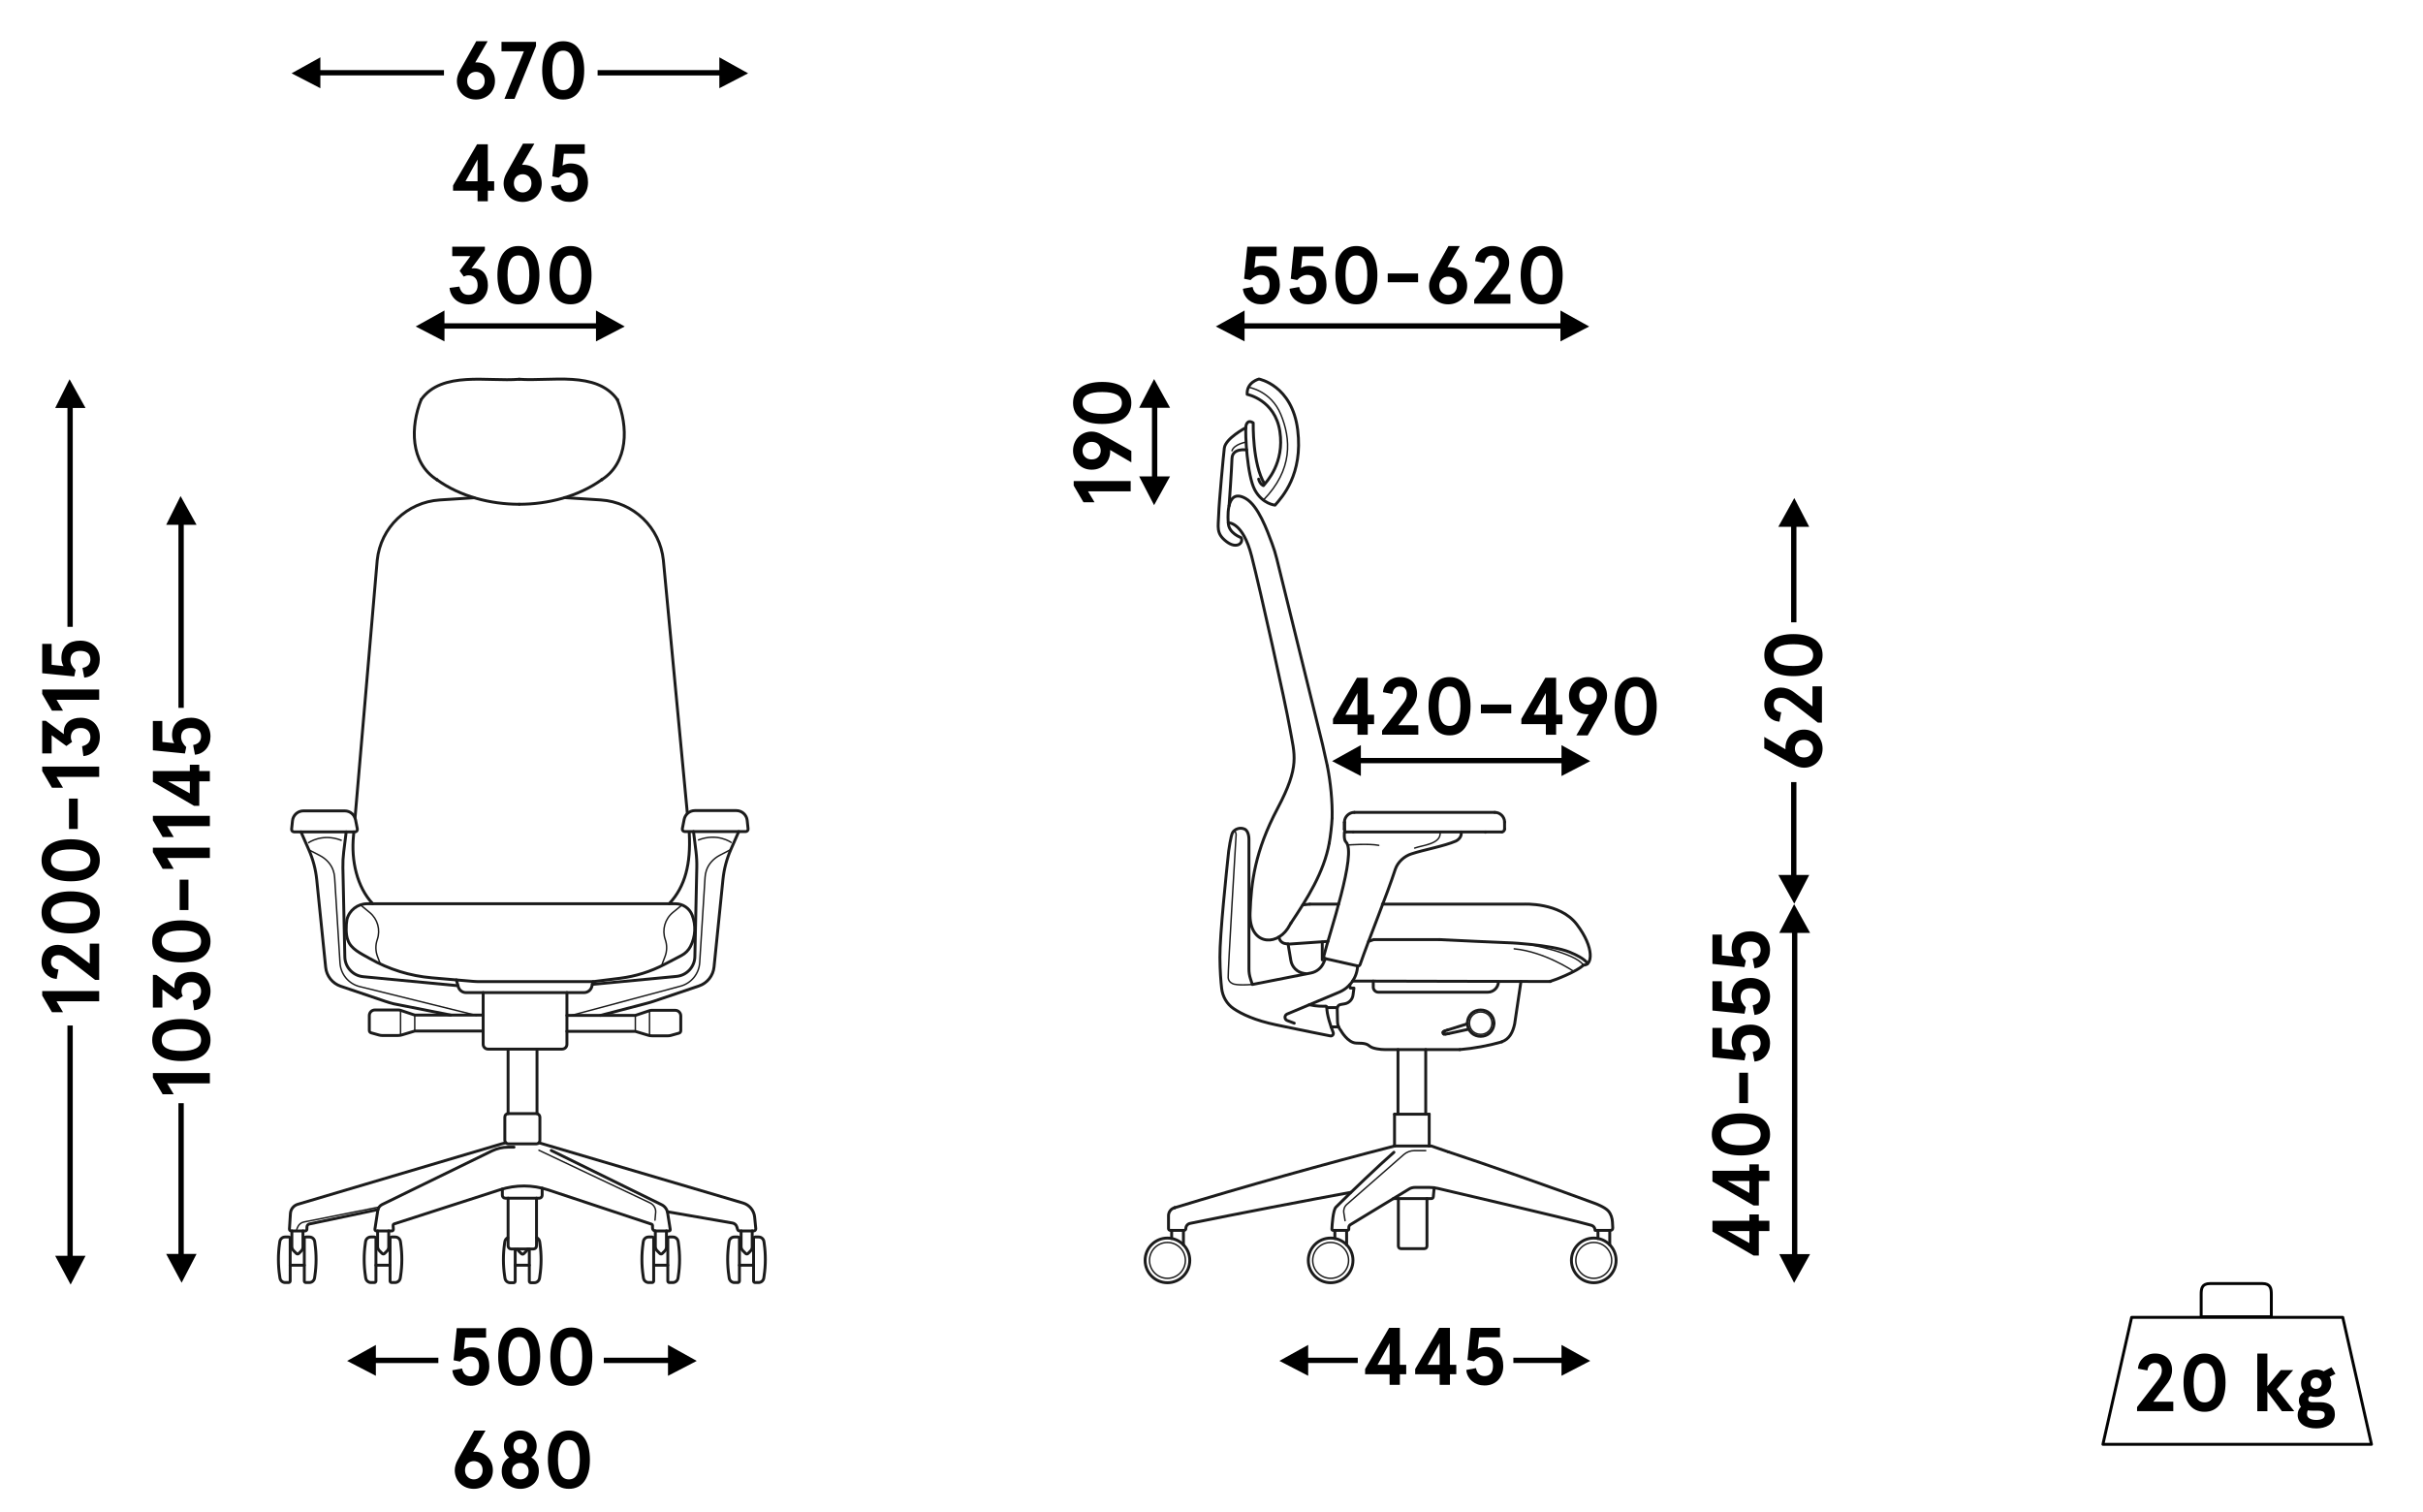 <?xml version="1.0" encoding="UTF-8"?>
<svg xmlns="http://www.w3.org/2000/svg" version="1.1" viewBox="0 0 416.7 260.1">
  <!-- Generator: Adobe Illustrator 28.7.3, SVG Export Plug-In . SVG Version: 1.2.0 Build 164)  -->
  <g>
    <g id="Warstwa_1">
      <g>
        <g>
          <polygon points="407.839 248.382 361.654 248.382 366.59 226.551 402.902 226.551 407.839 248.382" style="fill: none; stroke: #020202; stroke-linecap: round; stroke-linejoin: round; stroke-width: .5px;"/>
          <path d="M388.202,226.441h-9.654v-3.84c0-.987.11-1.865,1.536-1.865h8.996c1.426,0,1.536.878,1.536,1.865v3.84h-2.523.11Z" style="fill: none; stroke: #020202; stroke-linecap: round; stroke-linejoin: round; stroke-width: .5px;"/>
        </g>
        <path d="M367.578,256.5" style="fill: #1b1b1b;"/>
      </g>
      <g>
        <g>
          <path d="M232.291,205.053c-7.113,1.294-20.155,3.801-27.623,5.334-.427.088-.732.463-.732.898v0c0,.166-.135.301-.301.301h-2.376c-.166,0-.301-.135-.301-.301v-2.267c.015-.612.453-1.18,1.053-1.322" style="fill: none; stroke: #1b1b1b; stroke-linecap: round; stroke-linejoin: round; stroke-width: .5px;"/>
          <path d="M239.825,197.081c-11.895,3.063-26.068,7.026-37.814,10.615" style="fill: none; stroke: #1b1b1b; stroke-linecap: round; stroke-linejoin: round; stroke-width: .5px;"/>
          <polygon points="239.763 197.102 239.763 197.102 239.763 197.102 239.763 197.102" style="fill: none; stroke: #1b1b1b; stroke-linecap: round; stroke-linejoin: round; stroke-width: .5px;"/>
          <line x1="202.011" y1="207.697" x2="202.011" y2="207.697" style="fill: none; stroke: #1b1b1b; stroke-linecap: round; stroke-linejoin: round; stroke-width: .5px;"/>
          <line x1="266.575" y1="168.788" x2="232.617" y2="168.716" style="fill: none; stroke: #1b1b1b; stroke-linecap: round; stroke-linejoin: round; stroke-width: .5px;"/>
          <path d="M272.296,165.968c-.946,1.039-4.982,2.614-5.639,2.778" style="fill: none; stroke: #1b1b1b; stroke-linecap: round; stroke-linejoin: round; stroke-width: .5px;"/>
          <line x1="266.658" y1="168.746" x2="266.575" y2="168.788" style="fill: none; stroke: #1b1b1b; stroke-linecap: round; stroke-linejoin: round; stroke-width: .5px;"/>
          <line x1="227.399" y1="165.07" x2="227.399" y2="162.014" style="fill: none; stroke: #1b1b1b; stroke-linecap: round; stroke-linejoin: round; stroke-width: .5px;"/>
          <line x1="228.596" y1="144.996" x2="228.596" y2="144.996" style="fill: none; stroke: #1b1b1b; stroke-linecap: round; stroke-linejoin: round; stroke-width: .5px;"/>
          <path d="M228.596,144.996c-.912,5.027-3.796,9.573-6.594,13.759" style="fill: none; stroke: #1b1b1b; stroke-linecap: round; stroke-linejoin: round; stroke-width: .5px;"/>
          <path d="M210.382,171.829" style="fill: none; stroke: #1b1b1b; stroke-linecap: round; stroke-linejoin: round; stroke-width: .5px;"/>
          <path d="M227.939,164.861l-.322.734c-.393.896-1.2,1.542-2.16,1.73l-10.083,1.979-.323-.991c-.174-.534-.263-1.092-.263-1.653v-22.192s.071-1.544-.764-1.899-1.723.053-2.042.604-.675,3.161-.675,3.161c-.366,3.401-1.538,14.44-1.51,18.294.018,2.381.16,4.165.3,5.361.164,1.399.895,2.683,2.062,3.471,1.352.913,3.63,2.019,7.335,2.792,5.149,1.074,8.019,1.646,9.29,1.895.343.067.619-.273.489-.598-.407-1.018-1.118-3.088-1.089-4.322.003-.111-.08-.2-.192-.195-.457.022-1.618.038-2.821-.248" style="fill: none; stroke: #1b1b1b; stroke-linecap: round; stroke-linejoin: round; stroke-width: .5px;"/>
          <path d="M249.092,198.093c6.243,2.047,18.251,6.273,25.254,8.875.023.009.046.017.069.026,0,0,1.626.607,2.202,1.286.442.523.654,1.203.688,1.887l.051,1.018c.011.218-.163.401-.381.401h-2.654l-.031-.191c-.053-.325-.288-.589-.605-.679-3.753-1.067-26.433-6.35-26.433-6.35-.482-.112-.976-.168-1.471-.168h-2.39c-.379,0-.822.096-1.127.32l-10.024,6.088c-.172.104-.277.291-.277.492v.285c0,.113-.091.204-.204.204h-2.5c-.116,0-.21-.094-.204-.211.035-.749.187-3.267.699-3.783,2.414-2.433,7.396-7.182,9.97-9.438" style="fill: none; stroke: #1b1b1b; stroke-linecap: round; stroke-linejoin: round; stroke-width: .5px;"/>
          <line x1="239.825" y1="197.081" x2="239.825" y2="197.081" style="fill: none; stroke: #1b1b1b; stroke-linecap: round; stroke-linejoin: round; stroke-width: .5px;"/>
          <line x1="245.79" y1="197.081" x2="245.79" y2="197.081" style="fill: none; stroke: #1b1b1b; stroke-linecap: round; stroke-linejoin: round; stroke-width: .5px;"/>
          <line x1="239.825" y1="191.609" x2="245.79" y2="191.609" style="fill: none; stroke: #1b1b1b; stroke-linecap: round; stroke-linejoin: round; stroke-width: .5px;"/>
          <polyline points="239.825 191.609 239.825 197.081 246.161 197.081 248.969 198.052 249.092 198.093" style="fill: none; stroke: #1b1b1b; stroke-linecap: round; stroke-linejoin: round; stroke-width: .5px;"/>
          <line x1="245.79" y1="197.081" x2="245.79" y2="191.609" style="fill: none; stroke: #1b1b1b; stroke-linecap: round; stroke-linejoin: round; stroke-width: .5px;"/>
          <line x1="240.423" y1="191.609" x2="240.423" y2="180.498" style="fill: none; stroke: #1b1b1b; stroke-linecap: round; stroke-linejoin: round; stroke-width: .5px;"/>
          <line x1="245.191" y1="191.609" x2="245.191" y2="180.498" style="fill: none; stroke: #1b1b1b; stroke-linecap: round; stroke-linejoin: round; stroke-width: .5px;"/>
          <path d="M229.091,140.721c-.045,1.076-.293,3.218-.495,4.275" style="fill: none; stroke: #1b1b1b; stroke-linecap: round; stroke-linejoin: round; stroke-width: .5px;"/>
          <path d="M228.266,131.696l-.826-3.697-7.858-31.881c-.22-.894-.493-1.774-.814-2.637-.833-2.242-2.372-6.517-4.531-7.748-3.677-2.096-3,4.174-3,4.174,0,0,2.502-.213,4.021,5.754,1.519,5.968,5.757,24.936,6.568,29.572.811,4.636,1.771,6.447-2.119,13.8s-4.53,12.683-4.724,17.982c-.195,5.328,4.325,5.865,6.472,2.664l.548-.924" style="fill: none; stroke: #1b1b1b; stroke-linecap: round; stroke-linejoin: round; stroke-width: .5px;"/>
          <path d="M228.266,131.696c.552,2.794.909,6.176.826,9.025" style="fill: none; stroke: #1b1b1b; stroke-linecap: round; stroke-linejoin: round; stroke-width: .5px;"/>
          <path d="M272.296,165.968c1.559.133,1.972-2.93-1.129-7.007-2.908-3.823-9.113-3.474-9.113-3.474h-24.315" style="fill: none; stroke: #1b1b1b; stroke-linecap: round; stroke-linejoin: round; stroke-width: .5px;"/>
          <path d="M247.544,161.58c3.559.176,9.073.446,12.591.578,0,0,1.439.073,3.283.271,2.167.233,4.895.638,6.507,1.3,2.984,1.225,3.079,2.019,3.079,2.019" style="fill: none; stroke: #1b1b1b; stroke-linecap: round; stroke-linejoin: round; stroke-width: .5px;"/>
          <line x1="247.544" y1="161.58" x2="236.274" y2="161.58" style="fill: none; stroke: #1b1b1b; stroke-linecap: round; stroke-linejoin: round; stroke-width: .5px;"/>
          <line x1="235.366" y1="161.89" x2="236.274" y2="161.58" style="fill: none; stroke: #1b1b1b; stroke-linecap: round; stroke-linejoin: round; stroke-width: .5px;"/>
          <line x1="230.206" y1="155.488" x2="225.252" y2="155.488" style="fill: none; stroke: #1b1b1b; stroke-linecap: round; stroke-linejoin: round; stroke-width: .5px;"/>
          <line x1="225.252" y1="155.488" x2="224.055" y2="155.612" style="fill: none; stroke: #1b1b1b; stroke-linecap: round; stroke-linejoin: round; stroke-width: .5px;"/>
          <path d="M228.369,161.892l-6.584.457c-.089.006-.178.003-.266-.01l-.492-.071c-.578-.083-1.021-.555-1.068-1.137v-0" style="fill: none; stroke: #1b1b1b; stroke-linecap: round; stroke-linejoin: round; stroke-width: .5px;"/>
          <line x1="232.704" y1="143.076" x2="258.277" y2="143.076" style="fill: none; stroke: #1b1b1b; stroke-linecap: round; stroke-linejoin: round; stroke-width: .5px;"/>
          <line x1="257.08" y1="139.709" x2="232.91" y2="139.709" style="fill: none; stroke: #1b1b1b; stroke-linecap: round; stroke-linejoin: round; stroke-width: .5px;"/>
          <path d="M258.277,143.076c.257-.003.462-.243.475-.496" style="fill: none; stroke: #1b1b1b; stroke-linecap: round; stroke-linejoin: round; stroke-width: .5px;"/>
          <line x1="258.752" y1="141.382" x2="258.752" y2="142.58" style="fill: none; stroke: #1b1b1b; stroke-linecap: round; stroke-linejoin: round; stroke-width: .5px;"/>
          <path d="M258.752,141.382c.011-.901-.771-1.684-1.672-1.673" style="fill: none; stroke: #1b1b1b; stroke-linecap: round; stroke-linejoin: round; stroke-width: .5px;"/>
          <path d="M232.91,139.709c-.901-.011-1.704.772-1.693,1.673" style="fill: none; stroke: #1b1b1b; stroke-linecap: round; stroke-linejoin: round; stroke-width: .5px;"/>
          <line x1="231.217" y1="141.382" x2="231.217" y2="142.58" style="fill: none; stroke: #1b1b1b; stroke-linecap: round; stroke-linejoin: round; stroke-width: .5px;"/>
          <line x1="255.491" y1="143.076" x2="255.45" y2="143.117" style="fill: none; stroke: #1b1b1b; stroke-linecap: round; stroke-linejoin: round; stroke-width: .5px;"/>
          <path d="M231.217,142.642c.013.162.067.375.278.434" style="fill: none; stroke: #1b1b1b; stroke-linecap: round; stroke-linejoin: round; stroke-width: .5px;"/>
          <line x1="231.217" y1="142.642" x2="231.217" y2="141.444" style="fill: none; stroke: #1b1b1b; stroke-linecap: round; stroke-linejoin: round; stroke-width: .5px;"/>
          <path d="M261.569,168.788l-1.083,7.29c-.32,1.487-.932,2.632-2.209,3.077" style="fill: none; stroke: #1b1b1b; stroke-linecap: round; stroke-linejoin: round; stroke-width: .5px;"/>
          <path d="M251.053,180.498c2.382-.201,4.926-.665,7.224-1.322" style="fill: none; stroke: #1b1b1b; stroke-linecap: round; stroke-linejoin: round; stroke-width: .5px;"/>
          <path d="M232.111,169.361l.1.559h.639l-.165,1.215c-.103.757-.684,1.36-1.437,1.491l-.709.123c-.336.058-.579.354-.57.695l.054,2.288c.013.548.216,1.075.574,1.491,0,0,1.177,2.146,2.683,2.159s1.798.147,2.344.573,2.014.518,2.014.518c.191.017.384.025.577.025h12.838" style="fill: none; stroke: #1b1b1b; stroke-linecap: round; stroke-linejoin: round; stroke-width: .5px;"/>
          <line x1="252.359" y1="176.062" x2="248.948" y2="177.131" style="fill: none; stroke: #1b1b1b; stroke-linecap: round; stroke-linejoin: round; stroke-width: .5px;"/>
          <line x1="249.113" y1="177.751" x2="252.602" y2="176.991" style="fill: none; stroke: #1b1b1b; stroke-linecap: round; stroke-linejoin: round; stroke-width: .5px;"/>
          <line x1="248.618" y1="177.833" x2="248.329" y2="177.833" style="fill: none; stroke: #1b1b1b; stroke-linecap: round; stroke-linejoin: round; stroke-width: .5px;"/>
          <line x1="249.113" y1="177.751" x2="248.618" y2="177.833" style="fill: none; stroke: #1b1b1b; stroke-linecap: round; stroke-linejoin: round; stroke-width: .5px;"/>
          <line x1="248.452" y1="177.297" x2="248.948" y2="177.131" style="fill: none; stroke: #1b1b1b; stroke-linecap: round; stroke-linejoin: round; stroke-width: .5px;"/>
          <line x1="248.225" y1="177.441" x2="248.452" y2="177.297" style="fill: none; stroke: #1b1b1b; stroke-linecap: round; stroke-linejoin: round; stroke-width: .5px;"/>
          <line x1="248.225" y1="177.441" x2="248.164" y2="177.565" style="fill: none; stroke: #1b1b1b; stroke-linecap: round; stroke-linejoin: round; stroke-width: .5px;"/>
          <line x1="248.225" y1="177.751" x2="248.164" y2="177.565" style="fill: none; stroke: #1b1b1b; stroke-linecap: round; stroke-linejoin: round; stroke-width: .5px;"/>
          <line x1="248.225" y1="177.751" x2="248.329" y2="177.833" style="fill: none; stroke: #1b1b1b; stroke-linecap: round; stroke-linejoin: round; stroke-width: .5px;"/>
          <path d="M256.585,175.954c-.107-2.56-3.774-2.56-3.88 0.0.107,2.56,3.774,2.559,3.88-0h0Z" style="fill: none; stroke: #1b1b1b; stroke-linecap: round; stroke-linejoin: round; stroke-width: .25px;"/>
          <path d="M232.704,143.076h-1.486s-.162,1.322.248,1.714c1.948,1.861-2.931,16.019-3.801,19.636-.047.197.078.391.275.435l5.541,1.253c.181.041.361-.057.422-.232,1.612-4.647,4.589-11.885,6.067-16.424.428-1.227,1.557-2.239,2.786-2.623,2.103-.698,5.573-1.311,7.616-2.189.588-.29,1.059-.885.908-1.57" style="fill: none; stroke: #1b1b1b; stroke-linecap: round; stroke-linejoin: round; stroke-width: .5px;"/>
          <path d="M247.668,143.076c.233,2.085-2.957,2.251-4.376,2.767" style="fill: none; stroke: #1b1b1b; stroke-linecap: round; stroke-linejoin: round; stroke-width: .25px;"/>
        </g>
        <path d="M217.5,83.255c-2.136-3.39-1.976-10.53-1.976-10.53-1.092-.719-1.252.559-1.252.559-.16,1.359.213,8.498,1.519,10.949,1.305,2.451,3.49,2.637,3.49,2.637,1.172-1.332,4.849-5.275,3.89-12.948-.959-7.673-6.66-8.738-6.66-8.738,0,0-2.158.533-2.025,2.637,0,0,4.795.932,5.621,6.367.826,5.435-2.264,8.632-2.824,9.324,0,0-.559-.16-.826-1.119" style="fill: none; stroke: #1b1b1b; stroke-linecap: round; stroke-linejoin: round; stroke-width: .5px;"/>
        <path d="M214.39,77.374s-2.462-.396-2.516,1.487-.501,8.112-.501,8.112" style="fill: none; stroke: #1b1b1b; stroke-linecap: round; stroke-linejoin: round; stroke-width: .5px;"/>
        <path d="M214.252,73.549s-3.496,1.839-3.696,3.504c-.135,1.124-.919,9.391-.972,11.469s-.506,3.197,1.332,4.609c1.838,1.412,3.019.16,2.513-.684,0,0-2.165-.747-2.191-2.54" style="fill: none; stroke: #1b1b1b; stroke-linecap: round; stroke-linejoin: round; stroke-width: .5px;"/>
        <path d="M214.712,66.595s3.858.562,5.563,4.683c1.728,4.175,2.124,9.483-3.005,14.723" style="fill: none; stroke: #1b1b1b; stroke-linecap: round; stroke-linejoin: round; stroke-width: .25px;"/>
        <path d="M214.296,76.028s-2.05.346-2.422,1.483" style="fill: none; stroke: #1b1b1b; stroke-linecap: round; stroke-linejoin: round; stroke-width: .25px;"/>
        <path d="M231.919,145.309s3.488-.263,5.193.065" style="fill: none; stroke: #1b1b1b; stroke-linecap: round; stroke-linejoin: round; stroke-width: .25px;"/>
        <path d="M212.292,142.818c.258.267.293.692.293.692,0,0-1.429,23.764-1.368,24.627s.939,1.084.939,1.084c0,0,.678.275,3.218.083" style="fill: none; stroke: #1b1b1b; stroke-linecap: round; stroke-linejoin: round; stroke-width: .25px;"/>
        <path d="M262.675,162.354s8.262,1.483,9.621,3.614" style="fill: none; stroke: #1b1b1b; stroke-linecap: round; stroke-linejoin: round; stroke-width: .25px;"/>
        <path d="M221.519,162.339l.475,2.827c.193,1.148,1.097,2.046,2.247,2.23l.314.051" style="fill: none; stroke: #1b1b1b; stroke-linecap: round; stroke-linejoin: round; stroke-width: .5px;"/>
        <path d="M233.48,166.114l-.001.021c-.113,1.981-1.346,3.725-3.175,4.493l-8.944,3.756c-.504.212-.49.931.022,1.123l1.202.451" style="fill: none; stroke: #1b1b1b; stroke-linecap: round; stroke-linejoin: round; stroke-width: .5px;"/>
        <path d="M236.171,168.717v1.034c0,.486.394.879.879.879h18.804c1.018,0,1.843-.825,1.843-1.843v-0" style="fill: none; stroke: #1b1b1b; stroke-linecap: round; stroke-linejoin: round; stroke-width: .5px;"/>
        <path d="M252.353,175.954c.126,3.024,4.458,3.023,4.583-0" style="fill: none; stroke: #1b1b1b; stroke-linecap: round; stroke-linejoin: round; stroke-width: .5px;"/>
        <path d="M256.936,175.954c-.126-3.024-4.458-3.023-4.583 0" style="fill: none; stroke: #1b1b1b; stroke-linecap: round; stroke-linejoin: round; stroke-width: .5px;"/>
        <line x1="228.183" y1="173.277" x2="229.986" y2="173.277" style="fill: none; stroke: #1b1b1b; stroke-linecap: round; stroke-linejoin: round; stroke-width: .5px;"/>
        <line x1="228.921" y1="176.599" x2="230.21" y2="176.599" style="fill: none; stroke: #1b1b1b; stroke-linecap: round; stroke-linejoin: round; stroke-width: .5px;"/>
        <path d="M246.646,204.256l-.148,1.559c-.017.177-.165.312-.343.312h-6.541" style="fill: none; stroke: #1b1b1b; stroke-linecap: round; stroke-linejoin: round; stroke-width: .5px;"/>
        <path d="M240.487,206.127v8.168c0,.24.195.435.435.435h4.049c.24,0,.435-.195.435-.435v-8.168" style="fill: none; stroke: #1b1b1b; stroke-linecap: round; stroke-linejoin: round; stroke-width: .5px;"/>
        <circle cx="228.84" cy="216.75" r="3.841" style="fill: none; stroke: #1b1b1b; stroke-linecap: round; stroke-linejoin: round; stroke-width: .5px;"/>
        <circle cx="228.84" cy="216.75" r="3.085" style="fill: none; stroke: #1b1b1b; stroke-linecap: round; stroke-linejoin: round; stroke-width: .25px;"/>
        <line x1="229.564" y1="211.587" x2="229.564" y2="212.978" style="fill: none; stroke: #1b1b1b; stroke-linecap: round; stroke-linejoin: round; stroke-width: .5px;"/>
        <line x1="231.589" y1="211.587" x2="231.589" y2="214.068" style="fill: none; stroke: #1b1b1b; stroke-linecap: round; stroke-linejoin: round; stroke-width: .5px;"/>
        <g>
          <path d="M200.774,220.592c-2.121,0-3.841-1.72-3.841-3.841s1.72-3.841,3.841-3.841,3.841,1.72,3.841,3.841-1.72,3.841-3.841,3.841" style="fill: none; stroke: #1b1b1b; stroke-linecap: round; stroke-linejoin: round; stroke-width: .5px;"/>
          <path d="M200.774,219.835c-1.704,0-3.085-1.381-3.085-3.085s1.381-3.085,3.085-3.085,3.085,1.381,3.085,3.085-1.381,3.085-3.085,3.085" style="fill: none; stroke: #1b1b1b; stroke-linecap: round; stroke-linejoin: round; stroke-width: .25px;"/>
          <line x1="201.498" y1="211.587" x2="201.498" y2="212.978" style="fill: none; stroke: #1b1b1b; stroke-linecap: round; stroke-linejoin: round; stroke-width: .5px;"/>
          <line x1="203.523" y1="211.587" x2="203.523" y2="214.068" style="fill: none; stroke: #1b1b1b; stroke-linecap: round; stroke-linejoin: round; stroke-width: .5px;"/>
        </g>
        <path d="M274.09,220.592c-2.121,0-3.841-1.72-3.841-3.841s1.72-3.841,3.841-3.841,3.841,1.72,3.841,3.841-1.72,3.841-3.841,3.841" style="fill: none; stroke: #1b1b1b; stroke-linecap: round; stroke-linejoin: round; stroke-width: .5px;"/>
        <path d="M274.09,219.835c-1.704,0-3.085-1.381-3.085-3.085s1.381-3.085,3.085-3.085,3.085,1.381,3.085,3.085-1.381,3.085-3.085,3.085" style="fill: none; stroke: #1b1b1b; stroke-linecap: round; stroke-linejoin: round; stroke-width: .25px;"/>
        <line x1="274.814" y1="211.587" x2="274.814" y2="212.978" style="fill: none; stroke: #1b1b1b; stroke-linecap: round; stroke-linejoin: round; stroke-width: .5px;"/>
        <line x1="276.839" y1="211.587" x2="276.839" y2="214.068" style="fill: none; stroke: #1b1b1b; stroke-linecap: round; stroke-linejoin: round; stroke-width: .5px;"/>
        <path d="M245.191,197.875h-1.96c-.67,0-1.318.243-1.822.685l-9.782,8.559c-.411.359-.608.905-.522,1.444l.217,1.354" style="fill: none; stroke: #1b1b1b; stroke-linecap: round; stroke-linejoin: round; stroke-width: .25px;"/>
        <path d="M270.662,167.06s-4.973-3.392-10.248-3.89" style="fill: none; stroke: #1b1b1b; stroke-linecap: round; stroke-linejoin: round; stroke-width: .25px;"/>
      </g>
      <g>
        <g>
          <line x1="75.131" y1="82.492" x2="75.131" y2="82.492" style="fill: none; stroke: #1b1b1b; stroke-linecap: round; stroke-linejoin: round; stroke-width: .5px;"/>
          <line x1="103.485" y1="82.492" x2="103.485" y2="82.492" style="fill: none; stroke: #1b1b1b; stroke-linecap: round; stroke-linejoin: round; stroke-width: .5px;"/>
          <line x1="106.171" y1="68.728" x2="106.171" y2="68.728" style="fill: none; stroke: #1b1b1b; stroke-linecap: round; stroke-linejoin: round; stroke-width: .5px;"/>
          <path d="M89.298,86.718c-4.931.004-10.131-1.325-14.167-4.226" style="fill: none; stroke: #1b1b1b; stroke-linecap: round; stroke-linejoin: round; stroke-width: .5px;"/>
          <path d="M72.424,68.728c3.562-5.008,11.545-3.048,16.873-3.508" style="fill: none; stroke: #1b1b1b; stroke-linecap: round; stroke-linejoin: round; stroke-width: .5px;"/>
          <path d="M75.131,82.492c-4.639-2.936-4.536-9.177-2.706-13.765" style="fill: none; stroke: #1b1b1b; stroke-linecap: round; stroke-linejoin: round; stroke-width: .5px;"/>
          <path d="M103.485,82.492c-4.041,2.904-9.252,4.227-14.187,4.226" style="fill: none; stroke: #1b1b1b; stroke-linecap: round; stroke-linejoin: round; stroke-width: .5px;"/>
          <path d="M89.298,65.22c5.371.402,13.299-1.502,16.873,3.508" style="fill: none; stroke: #1b1b1b; stroke-linecap: round; stroke-linejoin: round; stroke-width: .5px;"/>
          <path d="M106.171,68.728c1.874,4.572,1.934,10.829-2.686,13.765" style="fill: none; stroke: #1b1b1b; stroke-linecap: round; stroke-linejoin: round; stroke-width: .5px;"/>
        </g>
        <path d="M60.851,143.061l-.052.599c-.447,4.331.605,8.914,3.306,11.758" style="fill: none; stroke: #1b1b1b; stroke-linecap: round; stroke-linejoin: round; stroke-width: .5px;"/>
        <path d="M81.55,85.598l-5.912.38c-5.636.362-10.187,4.741-10.766,10.358l-3.816,44.335" style="fill: none; stroke: #1b1b1b; stroke-linecap: round; stroke-linejoin: round; stroke-width: .5px;"/>
        <path d="M118.52,143.137l.024.257c.248,5.049-.638,9.027-3.468,12.025" style="fill: none; stroke: #1b1b1b; stroke-linecap: round; stroke-linejoin: round; stroke-width: .5px;"/>
        <path d="M97.118,85.579l6.199.398c5.636.362,10.187,4.741,10.766,10.358l4.123,43.504" style="fill: none; stroke: #1b1b1b; stroke-linecap: round; stroke-linejoin: round; stroke-width: .5px;"/>
        <path d="M59.819,161.645c.504,1.557,2.239,2.324,3.801,3.21l0.0 0c3.27,1.854,6.902,2.98,10.647,3.301l7.042.604c.408.035.817.052,1.226.052h19.45l4.674-.584c2.655-.332,5.229-1.137,7.6-2.376l2.932-1.533c.669-.35,1.213-.897,1.559-1.568l0-0c.862-1.671.965-3.631.284-5.383l-0-0c-.457-1.175-1.588-1.949-2.849-1.949h-53.04c-1.634,0-3.063,1.104-3.475,2.686l-0.0 0c-.179.944-.225,2.66.156,3.566" style="fill: none; stroke: #1b1b1b; stroke-linecap: round; stroke-linejoin: round; stroke-width: .5px;"/>
        <path d="M52.182,139.449h7.109c.904,0,1.681.64,1.854,1.527l.309,1.581c.051.261-.149.503-.414.503h-10.47c-.251,0-.446-.217-.42-.467l.153-1.454c.101-.961.912-1.691,1.879-1.691Z" style="fill: none; stroke: #1b1b1b; stroke-linecap: round; stroke-linejoin: round; stroke-width: .5px;"/>
        <path d="M51.758,143.061l1.357,3.084c.717,1.63,1.174,3.363,1.355,5.134l1.535,15.072c.153,1.5,1.167,2.772,2.594,3.255l7.692,2.605c.455.154.915.291,1.381.409l9.829,1.942" style="fill: none; stroke: #1b1b1b; stroke-linecap: round; stroke-linejoin: round; stroke-width: .5px;"/>
        <path d="M59.537,143.061l-.428,3.446c-.112.902-.158,1.811-.139,2.72l.332,15.338c.038,1.77,1.396,3.23,3.158,3.398l16.302,1.55" style="fill: none; stroke: #1b1b1b; stroke-linecap: round; stroke-linejoin: round; stroke-width: .5px;"/>
        <path d="M53.073,144.918s2.325-1.677,5.602-.419" style="fill: none; stroke: #1b1b1b; stroke-linecap: round; stroke-linejoin: round; stroke-width: .25px;"/>
        <path d="M53.115,146.144l1.882.978c1.072.557,1.948,1.473,2.327,2.62.124.375.201.768.226,1.17l.924,14.698c.12,1.913,1.448,3.536,3.3,4.032l20.148,4.977" style="fill: none; stroke: #1b1b1b; stroke-linecap: round; stroke-linejoin: round; stroke-width: .25px;"/>
        <path d="M126.622,139.397h-7.109c-.904,0-1.681.64-1.854,1.527l-.309,1.581c-.051.261.149.503.414.503h10.47c.251,0,.446-.217.42-.467l-.153-1.454c-.101-.961-.912-1.691-1.879-1.691Z" style="fill: none; stroke: #1b1b1b; stroke-linecap: round; stroke-linejoin: round; stroke-width: .5px;"/>
        <path d="M127.046,143.008l-1.357,3.084c-.717,1.63-1.174,3.363-1.355,5.134l-1.535,15.072c-.153,1.5-1.167,2.772-2.594,3.255l-7.692,2.605c-.455.154-.915.291-1.381.409l-7.861,2.051" style="fill: none; stroke: #1b1b1b; stroke-linecap: round; stroke-linejoin: round; stroke-width: .5px;"/>
        <path d="M119.267,143.008l.428,3.446c.112.902.158,1.811.139,2.72l-.332,15.338c-.038,1.77-1.396,3.23-3.158,3.398l-14.473,1.376" style="fill: none; stroke: #1b1b1b; stroke-linecap: round; stroke-linejoin: round; stroke-width: .5px;"/>
        <path d="M125.731,144.865s-2.325-1.677-5.602-.419" style="fill: none; stroke: #1b1b1b; stroke-linecap: round; stroke-linejoin: round; stroke-width: .25px;"/>
        <path d="M125.69,146.092l-1.882.978c-1.072.557-1.948,1.473-2.327,2.62-.124.375-.201.768-.226,1.17l-.924,14.698c-.12,1.913-1.448,3.536-3.3,4.032l-18.77,5.029" style="fill: none; stroke: #1b1b1b; stroke-linecap: round; stroke-linejoin: round; stroke-width: .25px;"/>
        <path d="M61.98,155.613l1.585,1.297c1.377,1.126,1.903,2.993,1.316,4.672l-0.0 0c-.329.941-.315,1.968.039,2.9l.494,1.301" style="fill: none; stroke: #1b1b1b; stroke-linecap: round; stroke-linejoin: round; stroke-width: .25px;"/>
        <path d="M117.312,155.613l-1.585,1.297c-1.377,1.126-1.903,2.993-1.316,4.672l0.0 0c.329.941.315,1.968-.039,2.9l-.494,1.301" style="fill: none; stroke: #1b1b1b; stroke-linecap: round; stroke-linejoin: round; stroke-width: .25px;"/>
        <path d="M78.487,168.518l.322,1.163c.167.602.714,1.018,1.339,1.018h20.287c.641,0,1.199-.439,1.35-1.062l.2-.824" style="fill: none; stroke: #1b1b1b; stroke-linecap: round; stroke-linejoin: round; stroke-width: .5px;"/>
        <path d="M83.093,170.698v8.889c0,.458.371.829.829.829h12.747c.458,0,.829-.371.829-.829v-8.889" style="fill: none; stroke: #1b1b1b; stroke-linecap: round; stroke-linejoin: round; stroke-width: .5px;"/>
        <path d="M83.093,174.562h-11.766l-2.44-.815c-.122-.041-.25-.062-.379-.062h-4.036c-.529,0-.957.429-.957.957v2.571c0,.187.124.351.304.401l1.382.386c.171.048.347.072.524.072h2.723c.224,0,.448-.033.663-.097l2.217-.665h11.766" style="fill: none; stroke: #1b1b1b; stroke-linecap: round; stroke-linejoin: round; stroke-width: .5px;"/>
        <line x1="68.887" y1="173.747" x2="68.887" y2="178.072" style="fill: none; stroke: #1b1b1b; stroke-linecap: round; stroke-linejoin: round; stroke-width: .25px;"/>
        <line x1="71.327" y1="174.562" x2="71.327" y2="177.31" style="fill: none; stroke: #1b1b1b; stroke-linecap: round; stroke-linejoin: round; stroke-width: .25px;"/>
        <g>
          <path d="M97.498,174.619h11.766s2.44-.815,2.44-.815c.122-.041.25-.062.379-.062h4.036c.529,0,.957.429.957.957v2.571c0,.187-.124.351-.304.401l-1.382.386c-.171.048-.347.072-.524.072h-2.723c-.224,0-.448-.033-.663-.097l-2.217-.665h-11.766" style="fill: none; stroke: #1b1b1b; stroke-linecap: round; stroke-linejoin: round; stroke-width: .5px;"/>
          <line x1="111.705" y1="173.804" x2="111.705" y2="178.13" style="fill: none; stroke: #1b1b1b; stroke-linecap: round; stroke-linejoin: round; stroke-width: .25px;"/>
          <line x1="109.264" y1="174.619" x2="109.264" y2="177.367" style="fill: none; stroke: #1b1b1b; stroke-linecap: round; stroke-linejoin: round; stroke-width: .25px;"/>
        </g>
        <line x1="87.38" y1="180.731" x2="87.38" y2="191.506" style="fill: none; stroke: #1b1b1b; stroke-linecap: round; stroke-linejoin: round; stroke-width: .5px;"/>
        <line x1="92.353" y1="180.731" x2="92.353" y2="191.506" style="fill: none; stroke: #1b1b1b; stroke-linecap: round; stroke-linejoin: round; stroke-width: .5px;"/>
        <rect x="86.818" y="191.506" width="6.031" height="5.202" rx=".586" ry=".586" style="fill: none; stroke: #1b1b1b; stroke-linecap: round; stroke-linejoin: round; stroke-width: .5px;"/>
        <path d="M86.98,196.525l-.715.183-35.059,10.396c-.71.211-1.213.842-1.26,1.581l-.169,2.683c-.011.172.125.317.297.317h2.406c.16,0,.292-.127.298-.288l.014-.415c.008-.237.176-.439.407-.491l11.801-2.479" style="fill: none; stroke: #1b1b1b; stroke-linecap: round; stroke-linejoin: round; stroke-width: .5px;"/>
        <path d="M88.4,197.279h-.992c-.977,0-1.942.223-2.82.652l-18.868,9.21c-.402.196-.683.578-.751,1.02l-.492,3.215c-.025.162.101.308.264.308h2.642c.155,0,.277-.131.267-.285l-.043-.65c-.008-.122.068-.235.185-.272l18.224-5.88c2.688-.867,5.583-.856,8.264.033l17.798,5.902c.084.028.141.106.141.195v.459c0,.275.223.498.498.498h2.348c.126,0,.223-.113.203-.238l-.459-2.886c-.095-.598-.475-1.113-1.019-1.38l-18.988-9.33" style="fill: none; stroke: #1b1b1b; stroke-linecap: round; stroke-linejoin: round; stroke-width: .5px;"/>
        <path d="M92.687,196.525l35.091,10.355c1.099.324,1.891,1.282,2.003,2.422l.195,1.984c.021.213-.147.398-.361.398h-2.418c-.16,0-.301-.105-.347-.257l-.137-.453c-.102-.336-.384-.585-.729-.645l-11.203-1.943" style="fill: none; stroke: #1b1b1b; stroke-linecap: round; stroke-linejoin: round; stroke-width: .5px;"/>
        <path d="M112.646,209.827l.098-1.152c.128-.744-.255-1.482-.937-1.805l-19.12-9.057" style="fill: none; stroke: #1b1b1b; stroke-linecap: round; stroke-linejoin: round; stroke-width: .25px;"/>
        <path d="M51.034,211.427l.151-.378c.185-.465.594-.805,1.085-.903l12.939-2.572" style="fill: none; stroke: #1b1b1b; stroke-linecap: round; stroke-linejoin: round; stroke-width: .25px;"/>
        <path d="M86.392,204.482v1.065c0,.28.227.507.507.507h5.833c.28,0,.507-.227.507-.507v-1.214" style="fill: none; stroke: #1b1b1b; stroke-linecap: round; stroke-linejoin: round; stroke-width: .5px;"/>
        <g>
          <path d="M127.452,211.685v2.683c0,.264.105.518.292.705l.492.492c.112.112.293.112.405,0l.43-.43c.187-.187.292-.44.292-.705v-2.745" style="fill: none; stroke: #1b1b1b; stroke-linecap: round; stroke-linejoin: round; stroke-width: .5px;"/>
          <path d="M127.166,212.992v7.303c0,.146-.118.264-.264.264h-.592c-.453,0-.837-.331-.904-.779l-.054-.364c-.275-1.839-.282-3.708-.02-5.549l.051-.355c.064-.45.45-.785.905-.785h.615c.146,0,.264.118.264.264Z" style="fill: none; stroke: #1b1b1b; stroke-linecap: round; stroke-linejoin: round; stroke-width: .5px;"/>
          <path d="M129.595,212.992v7.303c0,.146.118.264.264.264h.592c.453,0,.837-.331.904-.779l.054-.364c.275-1.839.282-3.708.02-5.549l-.051-.355c-.064-.45-.45-.785-.905-.785h-.615c-.146,0-.264.118-.264.264Z" style="fill: none; stroke: #1b1b1b; stroke-linecap: round; stroke-linejoin: round; stroke-width: .5px;"/>
        </g>
        <g>
          <path d="M112.704,211.685v2.683c0,.264.105.518.292.705l.492.492c.112.112.293.112.405,0l.43-.43c.187-.187.292-.44.292-.705v-2.745" style="fill: none; stroke: #1b1b1b; stroke-linecap: round; stroke-linejoin: round; stroke-width: .5px;"/>
          <path d="M112.418,212.992v7.303c0,.146-.118.264-.264.264h-.592c-.453,0-.837-.331-.904-.779l-.054-.364c-.275-1.839-.282-3.708-.02-5.549l.051-.355c.064-.45.45-.785.905-.785h.615c.146,0,.264.118.264.264Z" style="fill: none; stroke: #1b1b1b; stroke-linecap: round; stroke-linejoin: round; stroke-width: .5px;"/>
          <path d="M114.847,212.992v7.303c0,.146.118.264.264.264h.592c.453,0,.837-.331.904-.779l.054-.364c.275-1.839.282-3.708.02-5.549l-.051-.355c-.064-.45-.45-.785-.905-.785h-.615c-.146,0-.264.118-.264.264Z" style="fill: none; stroke: #1b1b1b; stroke-linecap: round; stroke-linejoin: round; stroke-width: .5px;"/>
        </g>
        <g>
          <path d="M64.94,211.685v2.683c0,.264.105.518.292.705l.492.492c.112.112.293.112.405,0l.43-.43c.187-.187.292-.44.292-.705v-2.745" style="fill: none; stroke: #1b1b1b; stroke-linecap: round; stroke-linejoin: round; stroke-width: .5px;"/>
          <path d="M64.654,212.992v7.303c0,.146-.118.264-.264.264h-.592c-.453,0-.837-.331-.904-.779l-.054-.364c-.275-1.839-.282-3.708-.02-5.549l.051-.355c.064-.45.45-.785.905-.785h.615c.146,0,.264.118.264.264Z" style="fill: none; stroke: #1b1b1b; stroke-linecap: round; stroke-linejoin: round; stroke-width: .5px;"/>
          <path d="M67.083,212.992v7.303c0,.146.118.264.264.264h.592c.453,0,.837-.331.904-.779l.054-.364c.275-1.839.282-3.708.02-5.549l-.051-.355c-.064-.45-.45-.785-.905-.785h-.615c-.146,0-.264.118-.264.264Z" style="fill: none; stroke: #1b1b1b; stroke-linecap: round; stroke-linejoin: round; stroke-width: .5px;"/>
        </g>
        <g>
          <path d="M50.192,211.685v2.683c0,.264.105.518.292.705l.492.492c.112.112.293.112.405,0l.43-.43c.187-.187.292-.44.292-.705v-2.745" style="fill: none; stroke: #1b1b1b; stroke-linecap: round; stroke-linejoin: round; stroke-width: .5px;"/>
          <path d="M49.906,212.992v7.303c0,.146-.118.264-.264.264h-.592c-.453,0-.837-.331-.904-.779l-.054-.364c-.275-1.839-.282-3.708-.02-5.549l.051-.355c.064-.45.45-.785.905-.785h.615c.146,0,.264.118.264.264Z" style="fill: none; stroke: #1b1b1b; stroke-linecap: round; stroke-linejoin: round; stroke-width: .5px;"/>
          <path d="M52.335,212.992v7.303c0,.146.118.264.264.264h.592c.453,0,.837-.331.904-.779l.054-.364c.275-1.839.282-3.708.02-5.549l-.051-.355c-.064-.45-.45-.785-.905-.785h-.615c-.146,0-.264.118-.264.264Z" style="fill: none; stroke: #1b1b1b; stroke-linecap: round; stroke-linejoin: round; stroke-width: .5px;"/>
        </g>
        <g>
          <path d="M89.005,214.872c.046.085.104.164.173.233l.492.492c.112.112.293.112.405,0l.43-.43c.108-.108.189-.238.238-.38" style="fill: none; stroke: #1b1b1b; stroke-linecap: round; stroke-linejoin: round; stroke-width: .5px;"/>
          <path d="M88.601,214.871v5.456c0,.146-.118.264-.264.264h-.592c-.453,0-.837-.331-.904-.779l-.054-.364c-.275-1.839-.282-3.708-.02-5.549l.051-.355c.044-.307.236-.56.498-.69" style="fill: none; stroke: #1b1b1b; stroke-linecap: round; stroke-linejoin: round; stroke-width: .5px;"/>
          <path d="M91.03,214.787v5.54c0,.146.118.264.264.264h.592c.453,0,.837-.331.904-.779l.054-.364c.275-1.839.282-3.708.02-5.549l-.051-.355c-.044-.307-.237-.56-.499-.69" style="fill: none; stroke: #1b1b1b; stroke-linecap: round; stroke-linejoin: round; stroke-width: .5px;"/>
        </g>
        <path d="M87.38,206.054v8.197c0,.296.24.537.537.537h3.814c.296,0,.537-.24.537-.537v-8.197" style="fill: none; stroke: #1b1b1b; stroke-linecap: round; stroke-linejoin: round; stroke-width: .5px;"/>
        <line x1="49.906" y1="217.579" x2="52.335" y2="217.579" style="fill: none; stroke: #1b1b1b; stroke-linecap: round; stroke-linejoin: round; stroke-width: .5px;"/>
        <line x1="64.654" y1="217.579" x2="67.083" y2="217.579" style="fill: none; stroke: #1b1b1b; stroke-linecap: round; stroke-linejoin: round; stroke-width: .5px;"/>
        <line x1="88.601" y1="217.579" x2="91.03" y2="217.579" style="fill: none; stroke: #1b1b1b; stroke-linecap: round; stroke-linejoin: round; stroke-width: .5px;"/>
        <line x1="112.418" y1="217.579" x2="114.847" y2="217.579" style="fill: none; stroke: #1b1b1b; stroke-linecap: round; stroke-linejoin: round; stroke-width: .5px;"/>
        <line x1="127.166" y1="217.579" x2="129.595" y2="217.579" style="fill: none; stroke: #1b1b1b; stroke-linecap: round; stroke-linejoin: round; stroke-width: .5px;"/>
      </g>
      <path d="M31.054,85.306l-2.473,4.945h2.106v31.478h.916v-31.478h2.198s-2.747-4.945-2.747-4.945ZM31.237,220.59l2.564-4.945h-2.198v-25.932h-.916v25.932h-2.106l2.656,4.945s0,0.0 0.0 0Z"/>
      <path d="M11.964,65.22l-2.473,4.945h2.106v37.628h.916v-37.628h2.198s-2.747-4.945-2.747-4.945ZM12.147,220.912l2.564-4.945h-2.198v-39.609h-.916v39.609h-2.106l2.656,4.945s0,0.0 0.0 0Z"/>
      <path d="M119.823,234.037l-4.945-2.747v2.198h-11.039v.916h11.039v2.198l4.945-2.564 0.0 0h-0ZM59.695,234.037l0-0,4.945,2.564v-2.198h10.747s0-.916,0-.916h-10.747v-2.198s-4.945,2.747-4.945,2.747h-0Z"/>
      <path d="M107.44,56.146l-4.945-2.747v2.198h-15.585v.916h15.585v2.198l4.945-2.564 0.0 0h-0ZM71.492,56.146l0-0,4.945,2.564.008-2.198h10.789s-.021-.916-.021-.916h-10.776v-2.198s-4.945,2.747-4.945,2.747h-0Z"/>
      <path d="M229.091,130.889l0-0,4.945,2.564v-2.198h31.766s0-.916,0-.916h-31.766v-2.198s-4.945,2.747-4.945,2.747h-0ZM273.486,130.891l-4.945-2.747v2.198h-2.782v.916h2.782s0,2.198,0,2.198l4.945-2.564 0.0 0h-0Z"/>
      <g>
        <path d="M81.598,249.653c.448,0,.865.077,1.253.231.387.154.721.371,1.001.651.28.279.501.615.665,1.008.163.392.245.826.245,1.302,0,.457-.082.88-.245,1.267-.164.388-.392.724-.686,1.009-.294.284-.642.509-1.043.672-.401.163-.835.245-1.302.245s-.898-.08-1.295-.238c-.397-.158-.742-.38-1.036-.665-.294-.284-.525-.623-.693-1.015-.168-.393-.252-.817-.252-1.274,0-.299.044-.6.133-.903.089-.303.203-.576.343-.818l2.856-5.11h1.96l-2.128,3.64h.224ZM81.486,251.277c-.42,0-.777.136-1.071.406-.294.271-.441.658-.441,1.162,0,.243.04.46.119.651.08.191.189.354.329.489.14.136.301.241.483.315.182.075.376.112.581.112.42,0,.777-.143,1.071-.428.294-.284.441-.664.441-1.141,0-.504-.147-.891-.441-1.162-.294-.271-.651-.406-1.071-.406Z"/>
        <path d="M89.48,246.013c.42,0,.802.07,1.148.21.345.141.642.334.889.581.248.247.439.532.574.854.135.321.203.665.203,1.028,0,.401-.08.771-.238,1.106s-.387.621-.686.854c.401.225.719.532.952.925.233.392.35.867.35,1.428,0,.476-.086.902-.259,1.281-.173.378-.406.695-.7.951-.294.257-.632.455-1.015.596-.383.14-.789.21-1.218.21-.43,0-.835-.07-1.218-.21-.383-.141-.721-.339-1.015-.596-.294-.256-.527-.573-.7-.951-.173-.379-.259-.806-.259-1.281,0-.561.114-1.036.343-1.428.229-.393.543-.7.945-.925-.299-.232-.525-.518-.679-.854-.154-.336-.231-.705-.231-1.106,0-.363.067-.707.203-1.028.135-.322.327-.607.574-.854.247-.247.543-.44.889-.581.345-.14.728-.21,1.148-.21ZM89.48,251.585c-.401,0-.74.121-1.015.364-.275.242-.413.593-.413,1.05s.138.808.413,1.05c.275.243.614.364,1.015.364.401,0,.739-.121,1.015-.364.275-.242.413-.593.413-1.05s-.138-.808-.413-1.05c-.275-.243-.614-.364-1.015-.364ZM89.48,247.497c-.355,0-.64.111-.854.336-.215.224-.322.518-.322.882,0,.373.107.675.322.903.214.229.499.343.854.343.354,0,.639-.114.854-.343.214-.229.322-.53.322-.903,0-.364-.107-.658-.322-.882-.215-.225-.5-.336-.854-.336Z"/>
        <path d="M97.838,246.013c.588,0,1.106.114,1.554.343.448.229.823.559,1.127.987.303.43.534.954.693,1.575s.238,1.323.238,2.106c0,.784-.079,1.486-.238,2.107s-.39,1.146-.693,1.575c-.304.429-.679.758-1.127.986-.448.229-.966.344-1.554.344s-1.106-.114-1.554-.344c-.448-.229-.824-.558-1.127-.986-.303-.43-.534-.954-.693-1.575s-.238-1.323-.238-2.107c0-.783.079-1.485.238-2.106s.39-1.146.693-1.575c.303-.429.679-.758,1.127-.987.448-.229.966-.343,1.554-.343ZM97.838,247.637c-.644,0-1.118.289-1.421.868-.304.579-.455,1.419-.455,2.52,0,1.102.151,1.941.455,2.521.303.579.777.868,1.421.868s1.118-.289,1.421-.868.455-1.419.455-2.521c0-1.101-.152-1.94-.455-2.52s-.777-.868-1.421-.868Z"/>
      </g>
      <g>
        <path d="M79.463,235.341c.056.271.133.492.231.665.098.173.212.311.343.413.13.103.273.175.427.217.154.042.311.063.469.063.476,0,.837-.149,1.085-.448.247-.299.371-.729.371-1.288,0-.551-.131-.971-.392-1.26s-.644-.435-1.148-.435c-.327,0-.64.082-.938.245-.299.164-.565.376-.798.638l-1.106-.225.546-5.516h5.04v1.624h-3.598l-.224,2.044c.187-.112.396-.201.63-.267.233-.064.485-.098.756-.098.513,0,.957.079,1.33.238.373.158.684.38.931.665.247.284.432.628.553,1.028.121.402.182.841.182,1.316,0,.495-.077.947-.231,1.358-.154.41-.371.765-.651,1.063-.28.299-.618.53-1.015.693-.396.163-.837.245-1.323.245-.42,0-.81-.063-1.169-.189-.359-.126-.679-.306-.959-.539-.28-.233-.509-.513-.686-.84-.177-.326-.285-.695-.322-1.105l1.666-.309Z"/>
        <path d="M89.291,228.299c.588,0,1.106.114,1.554.343.448.229.823.559,1.127.987.303.43.534.954.693,1.575s.238,1.323.238,2.106c0,.784-.079,1.486-.238,2.107s-.39,1.146-.693,1.575c-.304.429-.679.758-1.127.986-.448.229-.966.344-1.554.344s-1.106-.114-1.554-.344c-.448-.229-.824-.558-1.127-.986-.303-.43-.534-.954-.693-1.575s-.238-1.323-.238-2.107c0-.783.079-1.485.238-2.106s.39-1.146.693-1.575c.303-.429.679-.758,1.127-.987.448-.229.966-.343,1.554-.343ZM89.291,229.923c-.644,0-1.118.289-1.421.868-.304.579-.455,1.419-.455,2.52,0,1.102.151,1.941.455,2.521.303.579.777.868,1.421.868s1.118-.289,1.421-.868.455-1.419.455-2.521c0-1.101-.152-1.94-.455-2.52s-.777-.868-1.421-.868Z"/>
        <path d="M98.251,228.299c.588,0,1.106.114,1.554.343.448.229.823.559,1.127.987.303.43.534.954.693,1.575s.238,1.323.238,2.106c0,.784-.079,1.486-.238,2.107s-.39,1.146-.693,1.575c-.304.429-.679.758-1.127.986-.448.229-.966.344-1.554.344s-1.106-.114-1.554-.344c-.448-.229-.824-.558-1.127-.986-.303-.43-.534-.954-.693-1.575s-.238-1.323-.238-2.107c0-.783.079-1.485.238-2.106s.39-1.146.693-1.575c.303-.429.679-.758,1.127-.987.448-.229.966-.343,1.554-.343ZM98.251,229.923c-.644,0-1.118.289-1.421.868-.304.579-.455,1.419-.455,2.52,0,1.102.151,1.941.455,2.521.303.579.777.868,1.421.868s1.118-.289,1.421-.868.455-1.419.455-2.521c0-1.101-.152-1.94-.455-2.52s-.777-.868-1.421-.868Z"/>
      </g>
      <g>
        <path d="M26.292,184.542h9.8v1.764h-7.336l1.12,1.876h-1.904l-1.68-2.87v-.77Z"/>
        <path d="M26.179,178.858c0-.588.114-1.106.343-1.554.229-.448.559-.823.987-1.127.43-.303.954-.534,1.575-.693s1.323-.238,2.106-.238c.784,0,1.486.079,2.107.238s1.146.39,1.575.693c.429.304.758.679.986,1.127.229.448.344.966.344,1.554s-.114,1.106-.344,1.554c-.229.448-.558.824-.986,1.127-.43.303-.954.534-1.575.693s-1.323.238-2.107.238c-.783,0-1.485-.079-2.106-.238s-1.146-.39-1.575-.693c-.429-.303-.758-.679-.987-1.127-.229-.448-.343-.966-.343-1.554ZM27.803,178.858c0,.644.289,1.118.868,1.421.579.304,1.419.455,2.52.455,1.102,0,1.941-.151,2.521-.455.579-.303.868-.777.868-1.421s-.289-1.118-.868-1.421-1.419-.455-2.521-.455c-1.101,0-1.94.152-2.52.455s-.868.777-.868,1.421Z"/>
        <path d="M33.151,172.04c.439-.103.787-.28,1.043-.532.257-.252.386-.602.386-1.05,0-.457-.147-.831-.441-1.12-.294-.289-.693-.434-1.197-.434-.568,0-.998.145-1.288.434-.289.29-.434.658-.434,1.106,0,.159.017.304.049.434.033.131.087.271.161.42l-.979.7-2.534-1.848v3.122h-1.624v-5.614h.616l3.122,2.31c-.01-.065-.017-.126-.021-.182s-.007-.126-.007-.21c0-.374.07-.712.21-1.015s.338-.56.595-.77.565-.371.924-.483c.359-.112.754-.168,1.184-.168.504,0,.959.084,1.364.252.406.168.752.401,1.036.7.285.299.504.648.658,1.05s.231.84.231,1.316c0,.458-.07.877-.21,1.26-.141.383-.336.716-.588,1.001-.253.285-.551.516-.896.693-.345.177-.724.285-1.134.322l-.225-1.694Z"/>
        <path d="M26.179,161.89c0-.588.114-1.106.343-1.554.229-.448.559-.823.987-1.127.43-.303.954-.534,1.575-.693s1.323-.238,2.106-.238c.784,0,1.486.079,2.107.238s1.146.39,1.575.693c.429.304.758.679.986,1.127.229.448.344.966.344,1.554s-.114,1.106-.344,1.554c-.229.448-.558.824-.986,1.127-.43.303-.954.534-1.575.693s-1.323.238-2.107.238c-.783,0-1.485-.079-2.106-.238s-1.146-.39-1.575-.693c-.429-.303-.758-.679-.987-1.127-.229-.448-.343-.966-.343-1.554ZM27.803,161.89c0,.644.289,1.118.868,1.421.579.304,1.419.455,2.52.455,1.102,0,1.941-.151,2.521-.455.579-.303.868-.777.868-1.421s-.289-1.118-.868-1.421-1.419-.455-2.521-.455c-1.101,0-1.94.152-2.52.455s-.868.777-.868,1.421Z"/>
        <path d="M30.897,156.5v-5.222h1.513v5.222h-1.513Z"/>
        <path d="M26.292,145.776h9.8v1.764h-7.336l1.12,1.876h-1.904l-1.68-2.87v-.77Z"/>
        <path d="M26.292,140.302h9.8v1.764h-7.336l1.12,1.876h-1.904l-1.68-2.87v-.77Z"/>
        <path d="M34.271,134.366v4.214h-.896l-7.084-4.13v-1.848h6.355v-1.092h1.624v1.092h1.82v1.764h-1.82ZM32.647,134.366h-3.737l3.737,2.072v-2.072Z"/>
        <path d="M33.221,128.122c.271-.056.492-.133.665-.231.173-.098.311-.212.413-.343.103-.13.175-.273.217-.427.042-.154.063-.311.063-.469,0-.476-.149-.837-.448-1.085-.299-.247-.729-.371-1.288-.371-.551,0-.971.131-1.26.392s-.435.644-.435,1.148c0,.327.082.64.245.938.164.299.376.565.638.798l-.225,1.106-5.516-.546v-5.04h1.624v3.598l2.044.224c-.112-.187-.201-.396-.267-.63-.064-.233-.098-.485-.098-.756,0-.513.079-.957.238-1.33.158-.373.38-.684.665-.931.284-.247.628-.432,1.028-.553.402-.121.841-.182,1.316-.182.495,0,.947.077,1.358.231.41.154.765.371,1.063.651.299.28.53.618.693,1.015.163.396.245.837.245,1.323,0,.42-.063.81-.189,1.169-.126.359-.306.679-.539.959-.233.28-.513.509-.84.686-.326.177-.695.285-1.105.322l-.309-1.666Z"/>
      </g>
      <g>
        <path d="M7.258,170.43h9.8v1.764h-7.336l1.12,1.876h-1.904l-1.68-2.87v-.77Z"/>
        <path d="M16.357,168.512l-4.521-3.5c-.373-.299-.693-.499-.959-.602-.267-.103-.539-.154-.819-.154-.401,0-.716.1-.945.301-.229.201-.343.502-.343.903,0,.355.11.642.329.861.22.219.539.357.959.413l-.308,1.624c-.374-.028-.719-.119-1.036-.273-.317-.154-.593-.359-.826-.616s-.415-.56-.546-.91-.196-.73-.196-1.141c0-.466.07-.882.21-1.246.141-.364.336-.67.588-.917.252-.248.554-.437.903-.567.35-.13.73-.196,1.141-.196.393,0,.779.065,1.162.196.383.131.771.346,1.162.644l3.122,2.394v-3.444h1.624v6.23h-.7Z"/>
        <path d="M7.146,156.906c0-.588.114-1.106.343-1.554.229-.448.559-.823.987-1.127.43-.303.954-.534,1.575-.693s1.323-.238,2.106-.238c.784,0,1.486.079,2.107.238s1.146.39,1.575.693c.429.304.758.679.986,1.127.229.448.344.966.344,1.554s-.114,1.106-.344,1.554c-.229.448-.558.824-.986,1.127-.43.303-.954.534-1.575.693s-1.323.238-2.107.238c-.783,0-1.485-.079-2.106-.238s-1.146-.39-1.575-.693c-.429-.303-.758-.679-.987-1.127-.229-.448-.343-.966-.343-1.554ZM8.77,156.906c0,.644.289,1.118.868,1.421.579.304,1.419.455,2.52.455,1.102,0,1.941-.151,2.521-.455.579-.303.868-.777.868-1.421s-.289-1.118-.868-1.421-1.419-.455-2.521-.455c-1.101,0-1.94.152-2.52.455s-.868.777-.868,1.421Z"/>
        <path d="M7.146,147.946c0-.588.114-1.106.343-1.554.229-.448.559-.823.987-1.127.43-.303.954-.534,1.575-.693s1.323-.238,2.106-.238c.784,0,1.486.079,2.107.238s1.146.39,1.575.693c.429.304.758.679.986,1.127.229.448.344.966.344,1.554s-.114,1.106-.344,1.554c-.229.448-.558.824-.986,1.127-.43.303-.954.534-1.575.693s-1.323.238-2.107.238c-.783,0-1.485-.079-2.106-.238s-1.146-.39-1.575-.693c-.429-.303-.758-.679-.987-1.127-.229-.448-.343-.966-.343-1.554ZM8.77,147.946c0,.644.289,1.118.868,1.421.579.304,1.419.455,2.52.455,1.102,0,1.941-.151,2.521-.455.579-.303.868-.777.868-1.421s-.289-1.118-.868-1.421-1.419-.455-2.521-.455c-1.101,0-1.94.152-2.52.455s-.868.777-.868,1.421Z"/>
        <path d="M11.863,142.556v-5.222h1.513v5.222h-1.513Z"/>
        <path d="M7.258,131.832h9.8v1.764h-7.336l1.12,1.876h-1.904l-1.68-2.87v-.77Z"/>
        <path d="M14.117,128.332c.439-.103.787-.28,1.043-.532.257-.252.386-.602.386-1.05,0-.457-.147-.831-.441-1.12-.294-.289-.693-.434-1.197-.434-.568,0-.998.145-1.288.434-.289.29-.434.658-.434,1.106,0,.159.017.304.049.434.033.131.087.271.161.42l-.979.7-2.534-1.848v3.122h-1.624v-5.614h.616l3.122,2.31c-.01-.065-.017-.126-.021-.182s-.007-.126-.007-.21c0-.374.07-.712.21-1.015s.338-.56.595-.77.565-.371.924-.483c.359-.112.754-.168,1.184-.168.504,0,.959.084,1.364.252.406.168.752.401,1.036.7.285.299.504.648.658,1.05s.231.84.231,1.316c0,.458-.07.877-.21,1.26-.141.383-.336.716-.588,1.001-.253.285-.551.516-.896.693-.345.177-.724.285-1.134.322l-.225-1.694Z"/>
        <path d="M7.258,118.574h9.8v1.764h-7.336l1.12,1.876h-1.904l-1.68-2.87v-.77Z"/>
        <path d="M14.188,114.864c.271-.056.492-.133.665-.231.173-.098.311-.212.413-.343.103-.13.175-.273.217-.427.042-.154.063-.311.063-.469,0-.476-.149-.837-.448-1.085-.299-.247-.729-.371-1.288-.371-.551,0-.971.131-1.26.392s-.435.644-.435,1.148c0,.327.082.64.245.938.164.299.376.565.638.798l-.225,1.106-5.516-.546v-5.04h1.624v3.598l2.044.224c-.112-.187-.201-.396-.267-.63-.064-.233-.098-.485-.098-.756,0-.513.079-.957.238-1.33.158-.373.38-.684.665-.931.284-.247.628-.432,1.028-.553.402-.121.841-.182,1.316-.182.495,0,.947.077,1.358.231.41.154.765.371,1.063.651.299.28.53.618.693,1.015.163.396.245.837.245,1.323,0,.42-.063.81-.189,1.169-.126.359-.306.679-.539.959-.233.28-.513.509-.84.686-.326.177-.695.285-1.105.322l-.309-1.666Z"/>
      </g>
      <g>
        <path d="M79.007,49.282c.103.439.28.787.532,1.043.252.257.602.386,1.05.386.457,0,.831-.147,1.12-.441.289-.294.434-.693.434-1.197,0-.568-.145-.998-.434-1.288-.29-.289-.658-.434-1.106-.434-.159,0-.304.017-.434.049-.131.033-.271.087-.42.161l-.7-.979,1.848-2.534h-3.122v-1.624h5.614v.616l-2.31,3.122c.065-.01.126-.017.182-.021s.126-.007.21-.007c.374,0,.712.07,1.015.21s.56.338.77.595.371.565.483.924c.112.359.168.754.168,1.184,0,.504-.084.959-.252,1.364-.168.406-.401.752-.7,1.036-.299.285-.648.504-1.05.658s-.84.231-1.316.231c-.458,0-.877-.07-1.26-.21-.383-.141-.716-.336-1.001-.588-.285-.253-.516-.551-.693-.896-.177-.345-.285-.724-.322-1.134l1.694-.225Z"/>
        <path d="M89.158,42.31c.588,0,1.106.114,1.554.343.448.229.823.559,1.127.987.303.43.534.954.693,1.575s.238,1.323.238,2.106c0,.784-.079,1.486-.238,2.107s-.39,1.146-.693,1.575c-.304.429-.679.758-1.127.986-.448.229-.966.344-1.554.344s-1.106-.114-1.554-.344c-.448-.229-.824-.558-1.127-.986-.303-.43-.534-.954-.693-1.575s-.238-1.323-.238-2.107c0-.783.079-1.485.238-2.106s.39-1.146.693-1.575c.303-.429.679-.758,1.127-.987.448-.229.966-.343,1.554-.343ZM89.158,43.934c-.644,0-1.118.289-1.421.868-.304.579-.455,1.419-.455,2.52,0,1.102.151,1.941.455,2.521.303.579.777.868,1.421.868s1.118-.289,1.421-.868.455-1.419.455-2.521c0-1.101-.152-1.94-.455-2.52s-.777-.868-1.421-.868Z"/>
        <path d="M98.118,42.31c.588,0,1.106.114,1.554.343.448.229.823.559,1.127.987.303.43.534.954.693,1.575s.238,1.323.238,2.106c0,.784-.079,1.486-.238,2.107s-.39,1.146-.693,1.575c-.304.429-.679.758-1.127.986-.448.229-.966.344-1.554.344s-1.106-.114-1.554-.344c-.448-.229-.824-.558-1.127-.986-.303-.43-.534-.954-.693-1.575s-.238-1.323-.238-2.107c0-.783.079-1.485.238-2.106s.39-1.146.693-1.575c.303-.429.679-.758,1.127-.987.448-.229.966-.343,1.554-.343ZM98.118,43.934c-.644,0-1.118.289-1.421.868-.304.579-.455,1.419-.455,2.52,0,1.102.151,1.941.455,2.521.303.579.777.868,1.421.868s1.118-.289,1.421-.868.455-1.419.455-2.521c0-1.101-.152-1.94-.455-2.52s-.777-.868-1.421-.868Z"/>
      </g>
      <g>
        <path d="M82.13,32.792h-4.214v-.896l4.13-7.084h1.848v6.355h1.092v1.624h-1.092v1.82h-1.764v-1.82ZM82.13,31.168v-3.737l-2.072,3.737h2.072Z"/>
        <path d="M89.998,28.34c.448,0,.865.077,1.253.231.387.154.721.371,1.001.651.28.279.501.615.665,1.008.163.392.245.826.245,1.302,0,.457-.082.88-.245,1.267-.164.388-.392.724-.686,1.009-.294.284-.642.509-1.043.672-.401.163-.835.245-1.302.245s-.898-.08-1.295-.238c-.397-.158-.742-.38-1.036-.665-.294-.284-.525-.623-.693-1.015-.168-.393-.252-.817-.252-1.274,0-.299.044-.6.133-.903.089-.303.203-.576.343-.818l2.856-5.11h1.96l-2.128,3.64h.224ZM89.886,29.964c-.42,0-.777.136-1.071.406-.294.271-.441.658-.441,1.162,0,.243.04.46.119.651.08.191.189.354.329.489.14.136.301.241.483.315.182.075.376.112.581.112.42,0,.777-.143,1.071-.428.294-.284.441-.664.441-1.141,0-.504-.147-.891-.441-1.162-.294-.271-.651-.406-1.071-.406Z"/>
        <path d="M96.437,31.742c.056.271.133.492.231.665.098.173.212.311.343.413.13.103.273.175.427.217.154.042.311.063.469.063.476,0,.837-.149,1.085-.448.247-.299.371-.729.371-1.288,0-.551-.131-.971-.392-1.26s-.644-.435-1.148-.435c-.327,0-.64.082-.938.245-.299.164-.565.376-.798.638l-1.106-.225.546-5.516h5.04v1.624h-3.598l-.224,2.044c.187-.112.396-.201.63-.267.233-.064.485-.098.756-.098.513,0,.957.079,1.33.238.373.158.684.38.931.665.247.284.432.628.553,1.028.121.402.182.841.182,1.316,0,.495-.077.947-.231,1.358-.154.41-.371.765-.651,1.063-.28.299-.618.53-1.015.693-.396.163-.837.245-1.323.245-.42,0-.81-.063-1.169-.189-.359-.126-.679-.306-.959-.539-.28-.233-.509-.513-.686-.84-.177-.326-.285-.695-.322-1.105l1.666-.309Z"/>
      </g>
      <g>
        <path d="M81.962,10.731c.448,0,.865.077,1.253.231.387.154.721.371,1.001.651.28.28.501.616.665,1.008.163.392.245.826.245,1.302,0,.458-.082.88-.245,1.267-.164.387-.392.724-.686,1.008-.294.285-.642.509-1.043.672-.401.163-.835.245-1.302.245s-.898-.079-1.295-.238c-.397-.159-.742-.38-1.036-.665-.294-.285-.525-.623-.693-1.015s-.252-.816-.252-1.274c0-.298.044-.6.133-.903.089-.303.203-.576.343-.819l2.856-5.11h1.96l-2.128,3.64h.224ZM81.849,12.355c-.42,0-.777.135-1.071.406-.294.271-.441.658-.441,1.162,0,.243.04.46.119.651.08.191.189.355.329.49s.301.24.483.315c.182.075.376.112.581.112.42,0,.777-.142,1.071-.427s.441-.665.441-1.141c0-.504-.147-.891-.441-1.162-.294-.271-.651-.406-1.071-.406Z"/>
        <path d="M92.182,7.931l-3.696,9.072h-1.736l3.346-8.176h-3.85v-1.624h5.936v.728Z"/>
        <path d="M96.858,7.091c.588,0,1.106.115,1.554.343.448.229.823.558,1.127.987.303.429.534.955.693,1.575s.238,1.323.238,2.107c0,.784-.079,1.486-.238,2.107s-.39,1.146-.693,1.575c-.304.429-.679.758-1.127.987-.448.229-.966.343-1.554.343s-1.106-.114-1.554-.343c-.448-.229-.824-.558-1.127-.987s-.534-.955-.693-1.575-.238-1.323-.238-2.107c0-.784.079-1.486.238-2.107s.39-1.146.693-1.575.679-.758,1.127-.987c.448-.229.966-.343,1.554-.343ZM96.858,8.715c-.644,0-1.118.29-1.421.868-.304.579-.455,1.419-.455,2.52s.151,1.941.455,2.52c.303.579.777.868,1.421.868s1.118-.289,1.421-.868.455-1.419.455-2.52-.152-1.941-.455-2.52-.777-.868-1.421-.868Z"/>
      </g>
      <path d="M128.655,12.607l-4.945-2.747v2.198h-20.935v.916h20.935v2.198l4.945-2.564 0.0 0h-0ZM50.149,12.607l0-0,4.945,2.564v-2.198h21.26s0-.916,0-.916h-21.26v-2.198s-4.945,2.747-4.945,2.747h-0Z"/>
      <g>
        <path d="M233.456,124.53h-4.214v-.896l4.13-7.084h1.848v6.356h1.093v1.624h-1.093v1.82h-1.764v-1.82ZM233.456,122.906v-3.738l-2.072,3.738h2.072Z"/>
        <path d="M237.684,125.649l3.5-4.522c.298-.373.499-.693.602-.959.103-.266.154-.539.154-.819,0-.401-.101-.716-.302-.945-.2-.229-.501-.343-.902-.343-.355,0-.642.11-.861.329s-.356.539-.413.959l-1.624-.308c.028-.373.119-.718.273-1.036.153-.317.359-.592.616-.826.256-.233.56-.415.909-.546.351-.131.73-.196,1.142-.196.467,0,.882.07,1.246.21.363.14.669.336.917.588.247.252.436.553.566.903s.196.73.196,1.141c0,.392-.065.779-.196,1.162-.131.383-.345.77-.644,1.162l-2.395,3.122h3.444v1.624h-6.229v-.7Z"/>
        <path d="M249.29,116.437c.588,0,1.105.115,1.554.343s.823.558,1.127.987c.303.429.534.955.692,1.575.159.621.238,1.323.238,2.107,0,.784-.079,1.486-.238,2.107-.158.621-.39,1.146-.692,1.575-.304.429-.679.758-1.127.987-.448.229-.966.343-1.554.343-.589,0-1.106-.114-1.555-.343-.448-.229-.823-.558-1.127-.987s-.534-.955-.692-1.575c-.159-.621-.238-1.323-.238-2.107,0-.784.079-1.486.238-2.107.158-.621.389-1.146.692-1.575s.679-.758,1.127-.987.966-.343,1.555-.343ZM249.29,118.061c-.645,0-1.118.29-1.422.868-.303.579-.455,1.419-.455,2.52s.152,1.941.455,2.52c.304.579.777.868,1.422.868.644,0,1.117-.289,1.421-.868.303-.579.455-1.419.455-2.52s-.152-1.941-.455-2.52c-.304-.579-.777-.868-1.421-.868Z"/>
        <path d="M254.679,121.156h5.222v1.512h-5.222v-1.512Z"/>
        <path d="M265.851,124.53h-4.214v-.896l4.13-7.084h1.848v6.356h1.093v1.624h-1.093v1.82h-1.764v-1.82ZM265.851,122.906v-3.738l-2.072,3.738h2.072Z"/>
        <path d="M272.991,122.822c-.448,0-.866-.077-1.253-.231-.388-.154-.722-.371-1.001-.651-.28-.28-.502-.616-.665-1.008-.164-.392-.245-.826-.245-1.302,0-.457.081-.879.245-1.267.163-.387.392-.723.686-1.008.294-.285.642-.508,1.043-.672.401-.163.835-.245,1.302-.245.458,0,.887.08,1.288.238s.749.38,1.043.665.525.623.693,1.015.252.817.252,1.274c0,.299-.044.6-.133.903s-.203.576-.343.819l-2.856,5.11h-1.96l2.128-3.64h-.224ZM273.102,121.198c.421,0,.777-.135,1.071-.406.294-.271.441-.658.441-1.162,0-.233-.04-.448-.119-.644-.079-.196-.189-.362-.329-.497s-.301-.24-.483-.315c-.182-.075-.375-.112-.581-.112-.42,0-.776.143-1.07.427s-.441.665-.441,1.141c0,.504.147.892.441,1.162.294.271.65.406,1.07.406Z"/>
        <path d="M281.307,116.437c.588,0,1.105.115,1.554.343s.823.558,1.127.987c.303.429.534.955.692,1.575.159.621.238,1.323.238,2.107,0,.784-.079,1.486-.238,2.107-.158.621-.39,1.146-.692,1.575-.304.429-.679.758-1.127.987-.448.229-.966.343-1.554.343-.589,0-1.106-.114-1.555-.343-.448-.229-.823-.558-1.127-.987s-.534-.955-.692-1.575c-.159-.621-.238-1.323-.238-2.107,0-.784.079-1.486.238-2.107.158-.621.389-1.146.692-1.575s.679-.758,1.127-.987.966-.343,1.555-.343ZM281.307,118.061c-.645,0-1.118.29-1.422.868-.303.579-.455,1.419-.455,2.52s.152,1.941.455,2.52c.304.579.777.868,1.422.868.644,0,1.117-.289,1.421-.868.303-.579.455-1.419.455-2.52s-.152-1.941-.455-2.52c-.304-.579-.777-.868-1.421-.868Z"/>
      </g>
      <path d="M273.486,234.032l-4.945-2.747v2.198h-8.278v.916h8.278v2.198l4.945-2.564 0.0 0h-0ZM220.03,234.032l0-0,4.945,2.564v-2.198h8.529s0-.916,0-.916h-8.529v-2.198s-4.945,2.747-4.945,2.747h-0Z"/>
      <g>
        <path d="M238.981,236.335h-4.214v-.896l4.13-7.084h1.848v6.355h1.093v1.624h-1.093v1.82h-1.764v-1.82ZM238.981,234.711v-3.737l-2.072,3.737h2.072Z"/>
        <path d="M247.591,236.335h-4.214v-.896l4.13-7.084h1.848v6.355h1.093v1.624h-1.093v1.82h-1.764v-1.82ZM247.591,234.711v-3.737l-2.072,3.737h2.072Z"/>
        <path d="M253.834,235.285c.057.271.133.492.231.665.098.173.212.311.343.413s.273.175.427.217c.154.042.311.063.469.063.477,0,.838-.149,1.085-.448.248-.299.371-.729.371-1.288,0-.551-.131-.971-.392-1.26-.262-.289-.644-.435-1.148-.435-.326,0-.639.082-.938.245-.299.164-.564.376-.798.638l-1.106-.225.546-5.516h5.04v1.624h-3.598l-.224,2.044c.187-.112.396-.201.63-.267.232-.064.485-.098.756-.098.513,0,.956.079,1.33.238.373.158.684.38.931.665.247.284.432.628.553,1.028.121.402.183.841.183,1.316,0,.495-.077.947-.231,1.358-.154.41-.371.765-.65,1.063-.28.299-.619.53-1.016.693s-.838.245-1.323.245c-.42,0-.81-.063-1.169-.189s-.679-.306-.959-.539c-.279-.233-.509-.513-.686-.84-.178-.326-.285-.695-.322-1.105l1.666-.309Z"/>
      </g>
      <g>
        <path d="M302.48,211.707v4.214h-.896l-7.084-4.13v-1.848h6.355v-1.093h1.624v1.093h1.82v1.764h-1.82ZM300.856,211.707h-3.737l3.737,2.072v-2.072Z"/>
        <path d="M302.48,203.097v4.214h-.896l-7.084-4.13v-1.848h6.355v-1.093h1.624v1.093h1.82v1.764h-1.82ZM300.856,203.097h-3.737l3.737,2.072v-2.072Z"/>
        <path d="M294.388,195.089c0-.588.114-1.105.343-1.554.229-.448.559-.823.987-1.127.43-.303.954-.534,1.575-.692.621-.159,1.323-.238,2.106-.238.784,0,1.486.079,2.107.238.621.158,1.146.39,1.575.692.429.304.758.679.986,1.127.229.448.344.966.344,1.554,0,.589-.114,1.106-.344,1.555-.229.448-.558.823-.986,1.127-.43.304-.954.534-1.575.692-.621.159-1.323.238-2.107.238-.783,0-1.485-.079-2.106-.238-.621-.158-1.146-.389-1.575-.692-.429-.304-.758-.679-.987-1.127-.229-.448-.343-.966-.343-1.555ZM296.012,195.089c0,.645.289,1.118.868,1.422.579.303,1.419.455,2.52.455,1.102,0,1.941-.152,2.521-.455.579-.304.868-.777.868-1.422,0-.644-.289-1.117-.868-1.421-.579-.303-1.419-.455-2.521-.455-1.101,0-1.94.152-2.52.455-.579.304-.868.777-.868,1.421Z"/>
        <path d="M299.106,189.7v-5.222h1.513v5.222h-1.513Z"/>
        <path d="M301.43,180.894c.271-.057.492-.133.665-.231.173-.098.311-.212.413-.343s.175-.273.217-.427c.042-.154.063-.311.063-.469,0-.477-.149-.838-.448-1.085-.299-.248-.729-.371-1.288-.371-.551,0-.971.131-1.26.392-.289.262-.435.644-.435,1.148,0,.326.082.639.245.938.164.299.376.564.638.798l-.225,1.106-5.516-.546v-5.04h1.624v3.598l2.044.224c-.112-.187-.201-.396-.267-.63-.064-.232-.098-.485-.098-.756,0-.513.079-.956.238-1.33.158-.373.38-.684.665-.931.284-.247.628-.432,1.028-.553.402-.121.841-.183,1.316-.183.495,0,.947.077,1.358.231.41.154.765.371,1.063.65.299.28.53.619.693,1.016s.245.838.245,1.323c0,.42-.063.81-.189,1.169s-.306.679-.539.959c-.233.279-.513.509-.84.686-.326.178-.695.285-1.105.322l-.309-1.666Z"/>
        <path d="M301.43,172.872c.271-.057.492-.133.665-.231.173-.098.311-.212.413-.343s.175-.273.217-.427c.042-.154.063-.311.063-.469,0-.477-.149-.838-.448-1.085-.299-.248-.729-.371-1.288-.371-.551,0-.971.131-1.26.392-.289.262-.435.644-.435,1.148,0,.326.082.639.245.938.164.299.376.564.638.798l-.225,1.106-5.516-.546v-5.04h1.624v3.598l2.044.224c-.112-.187-.201-.396-.267-.63-.064-.232-.098-.485-.098-.756,0-.513.079-.956.238-1.33.158-.373.38-.684.665-.931.284-.247.628-.432,1.028-.553.402-.121.841-.183,1.316-.183.495,0,.947.077,1.358.231.41.154.765.371,1.063.65.299.28.53.619.693,1.016s.245.838.245,1.323c0,.42-.063.81-.189,1.169s-.306.679-.539.959c-.233.279-.513.509-.84.686-.326.178-.695.285-1.105.322l-.309-1.666Z"/>
        <path d="M301.43,164.849c.271-.057.492-.133.665-.231.173-.098.311-.212.413-.343s.175-.273.217-.427c.042-.154.063-.311.063-.469,0-.477-.149-.838-.448-1.085-.299-.248-.729-.371-1.288-.371-.551,0-.971.131-1.26.392-.289.262-.435.644-.435,1.148,0,.326.082.639.245.938.164.299.376.564.638.798l-.225,1.106-5.516-.546v-5.04h1.624v3.598l2.044.224c-.112-.187-.201-.396-.267-.63-.064-.232-.098-.485-.098-.756,0-.513.079-.956.238-1.33.158-.373.38-.684.665-.931.284-.247.628-.432,1.028-.553.402-.121.841-.183,1.316-.183.495,0,.947.077,1.358.231.41.154.765.371,1.063.65.299.28.53.619.693,1.016s.245.838.245,1.323c0,.42-.063.81-.189,1.169s-.306.679-.539.959c-.233.279-.513.509-.84.686-.326.178-.695.285-1.105.322l-.309-1.666Z"/>
      </g>
      <path d="M308.55,155.488l0.0 0-2.564,4.945h2.198v31.766s.916,0,.916,0v-31.766h2.198s-2.747-4.945-2.747-4.945v-0ZM308.549,220.614l2.747-4.945h-2.198v-24.191h-.916v24.191s-2.198,0-2.198,0l2.564,4.945-0.0 0v-0Z"/>
      <path d="M198.476,65.185l0.0 0-2.564,4.945h2.198v12.598s.916,0,.916,0v-12.598h2.198s-2.747-4.945-2.747-4.945v-0ZM198.475,86.871l2.747-4.945h-2.198v.319h-.916v-.319s-2.198,0-2.198,0l2.564,4.945-0.0 0v-0Z"/>
      <g>
        <path d="M184.65,82.734h9.8v1.764h-7.336l1.12,1.876h-1.904l-1.68-2.87v-.77Z"/>
        <path d="M190.922,77.61c0,.448-.077.866-.231,1.253-.154.388-.371.722-.651,1.001-.28.28-.616.502-1.008.665-.392.164-.826.245-1.302.245-.457,0-.879-.081-1.267-.245-.387-.163-.723-.392-1.008-.686-.285-.294-.508-.642-.672-1.043-.163-.401-.245-.835-.245-1.302,0-.458.08-.887.238-1.288s.38-.749.665-1.043.623-.525,1.015-.693.817-.252,1.274-.252c.299,0,.6.044.903.133s.576.203.819.343l5.11,2.856v1.96l-3.64-2.128v.224ZM189.298,77.499c0-.421-.135-.777-.406-1.071-.271-.294-.658-.441-1.162-.441-.233,0-.448.04-.644.119-.196.079-.362.189-.497.329s-.24.301-.315.483c-.075.182-.112.375-.112.581,0,.42.143.776.427,1.07s.665.441,1.141.441c.504,0,.892-.147,1.162-.441.271-.294.406-.65.406-1.07Z"/>
        <path d="M184.538,69.294c0-.588.115-1.105.343-1.554s.558-.823.987-1.127c.429-.303.955-.534,1.575-.692.621-.159,1.323-.238,2.107-.238.784,0,1.486.079,2.107.238.621.158,1.146.39,1.575.692.429.304.758.679.987,1.127.229.448.343.966.343,1.554,0,.589-.114,1.106-.343,1.555-.229.448-.558.823-.987,1.127s-.955.534-1.575.692c-.621.159-1.323.238-2.107.238-.784,0-1.486-.079-2.107-.238-.621-.158-1.146-.389-1.575-.692s-.758-.679-.987-1.127-.343-.966-.343-1.555ZM186.162,69.294c0,.645.29,1.118.868,1.422.579.303,1.419.455,2.52.455s1.941-.152,2.52-.455c.579-.304.868-.777.868-1.422,0-.644-.289-1.117-.868-1.421-.579-.303-1.419-.455-2.52-.455s-1.941.152-2.52.455c-.579.304-.868.777-.868,1.421Z"/>
      </g>
      <path d="M273.305,56.146l-4.945-2.747v2.198h-8.278v.916h8.278v2.198l4.945-2.564 0.0 0h-0ZM209.092,56.146l0-0,4.945,2.564v-2.198h46.442s0-.916,0-.916h-46.442v-2.198s-4.945,2.747-4.945,2.747h-0Z"/>
      <g>
        <path d="M215.417,49.352c.056.271.133.493.231.665.098.173.212.311.343.413.13.103.273.175.427.217.154.042.311.063.469.063.476,0,.837-.149,1.085-.448.247-.299.371-.728.371-1.288,0-.551-.131-.971-.392-1.26-.261-.29-.644-.434-1.148-.434-.327,0-.64.082-.938.245-.299.163-.565.375-.798.637l-1.106-.224.546-5.516h5.04v1.624h-3.598l-.224,2.044c.187-.112.396-.201.63-.266s.485-.098.756-.098c.513,0,.957.08,1.33.238.373.159.684.38.931.665s.432.627.553,1.029c.121.401.182.84.182,1.316,0,.495-.077.947-.231,1.358-.154.411-.371.766-.651,1.064-.28.299-.618.53-1.015.693-.396.163-.837.245-1.323.245-.42,0-.81-.063-1.169-.189-.359-.126-.679-.306-.959-.539-.28-.233-.509-.513-.686-.84s-.285-.695-.322-1.106l1.666-.308Z"/>
        <path d="M223.439,49.352c.056.271.133.493.231.665.098.173.212.311.343.413.13.103.273.175.427.217.154.042.311.063.469.063.476,0,.837-.149,1.085-.448.247-.299.371-.728.371-1.288,0-.551-.131-.971-.392-1.26-.261-.29-.644-.434-1.148-.434-.327,0-.64.082-.938.245-.299.163-.565.375-.798.637l-1.106-.224.546-5.516h5.04v1.624h-3.598l-.224,2.044c.187-.112.396-.201.63-.266s.485-.098.756-.098c.513,0,.957.08,1.33.238.373.159.684.38.931.665s.432.627.553,1.029c.121.401.182.84.182,1.316,0,.495-.077.947-.231,1.358-.154.411-.371.766-.651,1.064-.28.299-.618.53-1.015.693-.396.163-.837.245-1.323.245-.42,0-.81-.063-1.169-.189-.359-.126-.679-.306-.959-.539-.28-.233-.509-.513-.686-.84s-.285-.695-.322-1.106l1.666-.308Z"/>
        <path d="M233.267,42.31c.588,0,1.106.115,1.554.343.448.229.823.558,1.127.987.303.429.534.955.693,1.575s.238,1.323.238,2.107c0,.784-.079,1.486-.238,2.107s-.39,1.146-.693,1.575c-.304.429-.679.758-1.127.987-.448.229-.966.343-1.554.343s-1.106-.114-1.554-.343c-.448-.229-.824-.558-1.127-.987s-.534-.955-.693-1.575-.238-1.323-.238-2.107c0-.784.079-1.486.238-2.107s.39-1.146.693-1.575.679-.758,1.127-.987c.448-.229.966-.343,1.554-.343ZM233.267,43.934c-.644,0-1.118.29-1.421.868-.304.579-.455,1.419-.455,2.52s.151,1.941.455,2.52c.303.579.777.868,1.421.868s1.118-.289,1.421-.868.455-1.419.455-2.52-.152-1.941-.455-2.52-.777-.868-1.421-.868Z"/>
        <path d="M238.658,47.029h5.222v1.512h-5.222v-1.512Z"/>
        <path d="M249.158,45.95c.448,0,.865.077,1.253.231.387.154.721.371,1.001.651.28.28.501.616.665,1.008.163.392.245.826.245,1.302,0,.458-.082.88-.245,1.267-.164.387-.392.724-.686,1.008-.294.285-.642.509-1.043.672-.401.163-.835.245-1.302.245s-.898-.079-1.295-.238c-.397-.159-.742-.38-1.036-.665-.294-.285-.525-.623-.693-1.015s-.252-.816-.252-1.274c0-.298.044-.6.133-.903.089-.303.203-.576.343-.819l2.856-5.11h1.96l-2.128,3.64h.224ZM249.045,47.574c-.42,0-.777.135-1.071.406-.294.271-.441.658-.441,1.162,0,.243.04.46.119.651.08.191.189.355.329.49s.301.24.483.315c.182.075.376.112.581.112.42,0,.777-.142,1.071-.427s.441-.665.441-1.141c0-.504-.147-.891-.441-1.162-.294-.271-.651-.406-1.071-.406Z"/>
        <path d="M253.526,51.522l3.501-4.522c.297-.373.498-.693.602-.959.102-.266.154-.539.154-.819,0-.401-.102-.716-.303-.945-.199-.229-.5-.343-.902-.343-.355,0-.641.11-.861.329-.219.219-.355.539-.412.959l-1.625-.308c.029-.373.119-.718.273-1.036.154-.317.359-.592.617-.826.256-.233.559-.415.908-.546.352-.131.73-.196,1.143-.196.467,0,.881.07,1.246.21.363.14.668.336.916.588.248.252.436.553.566.903s.197.73.197,1.141c0,.392-.066.779-.197,1.162-.131.383-.344.77-.643,1.162l-2.395,3.122h3.443v1.624h-6.229v-.7Z"/>
        <path d="M265.132,42.31c.588,0,1.105.115,1.554.343s.823.558,1.127.987c.303.429.534.955.692,1.575.159.621.238,1.323.238,2.107,0,.784-.079,1.486-.238,2.107-.158.621-.39,1.146-.692,1.575-.304.429-.679.758-1.127.987-.448.229-.966.343-1.554.343-.589,0-1.106-.114-1.555-.343-.448-.229-.823-.558-1.127-.987s-.534-.955-.692-1.575c-.159-.621-.238-1.323-.238-2.107,0-.784.079-1.486.238-2.107.158-.621.389-1.146.692-1.575s.679-.758,1.127-.987.966-.343,1.555-.343ZM265.132,43.934c-.645,0-1.118.29-1.422.868-.303.579-.455,1.419-.455,2.52s.152,1.941.455,2.52c.304.579.777.868,1.422.868.644,0,1.117-.289,1.421-.868.303-.579.455-1.419.455-2.52s-.152-1.941-.455-2.52c-.304-.579-.777-.868-1.421-.868Z"/>
      </g>
      <path d="M308.578,85.65l-2.747,4.945h2.198v16.423h.916v-16.423h2.198l-2.564-4.945 0-0v0ZM308.578,155.418l-0-0,2.564-4.945h-2.198v-15.97s-.916,0-.916,0v15.97h-2.198s2.747,4.945,2.747,4.945v0Z"/>
      <g>
        <path d="M307.058,128.633c0-.448.077-.865.231-1.253.154-.387.371-.721.651-1.001.28-.28.616-.501,1.008-.665.392-.163.826-.245,1.302-.245.458,0,.88.082,1.267.245.387.164.724.392,1.008.686.285.294.509.642.672,1.043.163.401.245.835.245,1.302s-.079.898-.238,1.295c-.159.397-.38.742-.665,1.036-.285.294-.623.525-1.015.693s-.816.252-1.274.252c-.298,0-.6-.044-.903-.133-.303-.089-.576-.203-.819-.343l-5.11-2.856v-1.96l3.64,2.128v-.224ZM308.682,128.745c0,.42.135.777.406,1.071.271.294.658.441,1.162.441.243,0,.46-.04.651-.119.191-.08.355-.189.49-.329s.24-.301.315-.483c.075-.182.112-.376.112-.581,0-.42-.142-.777-.427-1.071s-.665-.441-1.141-.441c-.504,0-.891.147-1.162.441-.271.294-.406.651-.406,1.071Z"/>
        <path d="M312.63,124.265l-4.522-3.5c-.373-.299-.693-.499-.959-.602-.266-.103-.539-.154-.819-.154-.401,0-.716.1-.945.301-.229.201-.343.502-.343.903,0,.355.11.642.329.861s.539.357.959.413l-.308,1.624c-.373-.028-.718-.119-1.036-.273-.317-.154-.592-.359-.826-.616s-.415-.56-.546-.91-.196-.73-.196-1.141c0-.466.07-.882.21-1.246.14-.364.336-.67.588-.917.252-.248.553-.437.903-.567.35-.13.73-.196,1.141-.196.392,0,.779.065,1.162.196.383.131.77.346,1.162.644l3.122,2.394v-3.444h1.624v6.23h-.7Z"/>
        <path d="M303.418,112.659c0-.588.115-1.106.343-1.554.229-.448.558-.823.987-1.127.429-.303.955-.534,1.575-.693s1.323-.238,2.107-.238c.784,0,1.486.079,2.107.238s1.146.39,1.575.693c.429.304.758.679.987,1.127.229.448.343.966.343,1.554s-.114,1.106-.343,1.554c-.229.448-.558.824-.987,1.127s-.955.534-1.575.693-1.323.238-2.107.238c-.784,0-1.486-.079-2.107-.238s-1.146-.39-1.575-.693-.758-.679-.987-1.127c-.229-.448-.343-.966-.343-1.554ZM305.042,112.659c0,.644.29,1.118.868,1.421.579.304,1.419.455,2.52.455s1.941-.151,2.52-.455c.579-.303.868-.777.868-1.421s-.289-1.118-.868-1.421-1.419-.455-2.52-.455-1.941.152-2.52.455-.868.777-.868,1.421Z"/>
      </g>
      <g>
        <path d="M367.524,241.979l3.5-4.521c.298-.373.499-.693.602-.959.103-.267.154-.539.154-.819,0-.401-.101-.716-.302-.945-.2-.229-.501-.343-.902-.343-.355,0-.642.11-.861.329-.22.22-.356.539-.413.959l-1.624-.308c.028-.374.119-.719.273-1.036.153-.317.359-.593.616-.826.256-.233.56-.415.909-.546.351-.131.73-.196,1.142-.196.467,0,.882.07,1.246.21.363.141.669.336.917.588.247.252.436.554.566.903s.196.73.196,1.141c0,.393-.065.779-.196,1.162s-.345.771-.644,1.162l-2.395,3.122h3.444v1.624h-6.229v-.7Z"/>
        <path d="M379.129,232.767c.588,0,1.105.114,1.554.343.448.229.823.559,1.127.987.303.43.534.954.692,1.575.159.621.238,1.323.238,2.106,0,.784-.079,1.486-.238,2.107-.158.621-.39,1.146-.692,1.575-.304.429-.679.758-1.127.986-.448.229-.966.344-1.554.344-.589,0-1.106-.114-1.555-.344-.448-.229-.823-.558-1.127-.986-.304-.43-.534-.954-.692-1.575-.159-.621-.238-1.323-.238-2.107,0-.783.079-1.485.238-2.106.158-.621.389-1.146.692-1.575.304-.429.679-.758,1.127-.987.448-.229.966-.343,1.555-.343ZM379.129,234.391c-.645,0-1.118.289-1.422.868-.303.579-.455,1.419-.455,2.52,0,1.102.152,1.941.455,2.521.304.579.777.868,1.422.868.644,0,1.117-.289,1.421-.868.303-.579.455-1.419.455-2.521,0-1.101-.152-1.94-.455-2.52-.304-.579-.777-.868-1.421-.868Z"/>
        <path d="M389.937,232.767v5.628l2.296-2.771h2.142l-2.828,3.248,3.01,3.808h-2.128l-2.491-3.332v3.332h-1.736v-9.912h1.736Z"/>
        <path d="M395.732,237.891c0-.364.067-.693.203-.987s.319-.543.553-.749c.233-.205.509-.363.826-.476s.653-.168,1.008-.168c.458,0,.892.103,1.303.308l1.33-.699.686,1.147-1.008.504c.187.327.28.7.28,1.12,0,.373-.068.705-.203.994-.136.289-.32.534-.554.735-.233.2-.509.354-.825.462-.317.107-.654.161-1.009.161s-.695-.052-1.021-.154c-.225.131-.336.308-.336.532,0,.345.219.518.658.518h1.441c.747,0,1.347.175,1.799.525.453.35.68.865.68,1.547,0,.438-.094.812-.28,1.12-.187.308-.432.56-.735.756-.303.195-.646.338-1.028.427-.383.089-.771.133-1.162.133-.448,0-.868-.049-1.261-.146-.392-.099-.729-.245-1.015-.441s-.509-.438-.672-.728c-.163-.29-.245-.626-.245-1.009,0-.289.049-.553.147-.791.098-.237.24-.44.427-.608-.112-.131-.201-.289-.267-.477-.064-.187-.098-.392-.098-.615,0-.336.079-.628.238-.875.158-.247.368-.45.63-.609-.159-.187-.28-.401-.364-.644-.084-.243-.126-.514-.126-.812ZM397.72,242.595c-.149,0-.289-.005-.42-.014-.131-.01-.262-.023-.393-.042-.103.158-.153.373-.153.644,0,.336.149.588.447.756.299.168.677.252,1.135.252.42,0,.77-.065,1.05-.195.28-.131.42-.355.42-.673,0-.299-.107-.494-.322-.588-.215-.093-.485-.14-.812-.14h-.952ZM397.356,237.891c0,.289.091.521.273.693.182.173.413.259.692.259.28,0,.512-.086.693-.259s.273-.404.273-.693c0-.299-.092-.536-.273-.714-.182-.177-.413-.266-.693-.266-.279,0-.511.089-.692.266-.183.178-.273.415-.273.714Z"/>
      </g>
    </g>
  </g>
</svg>